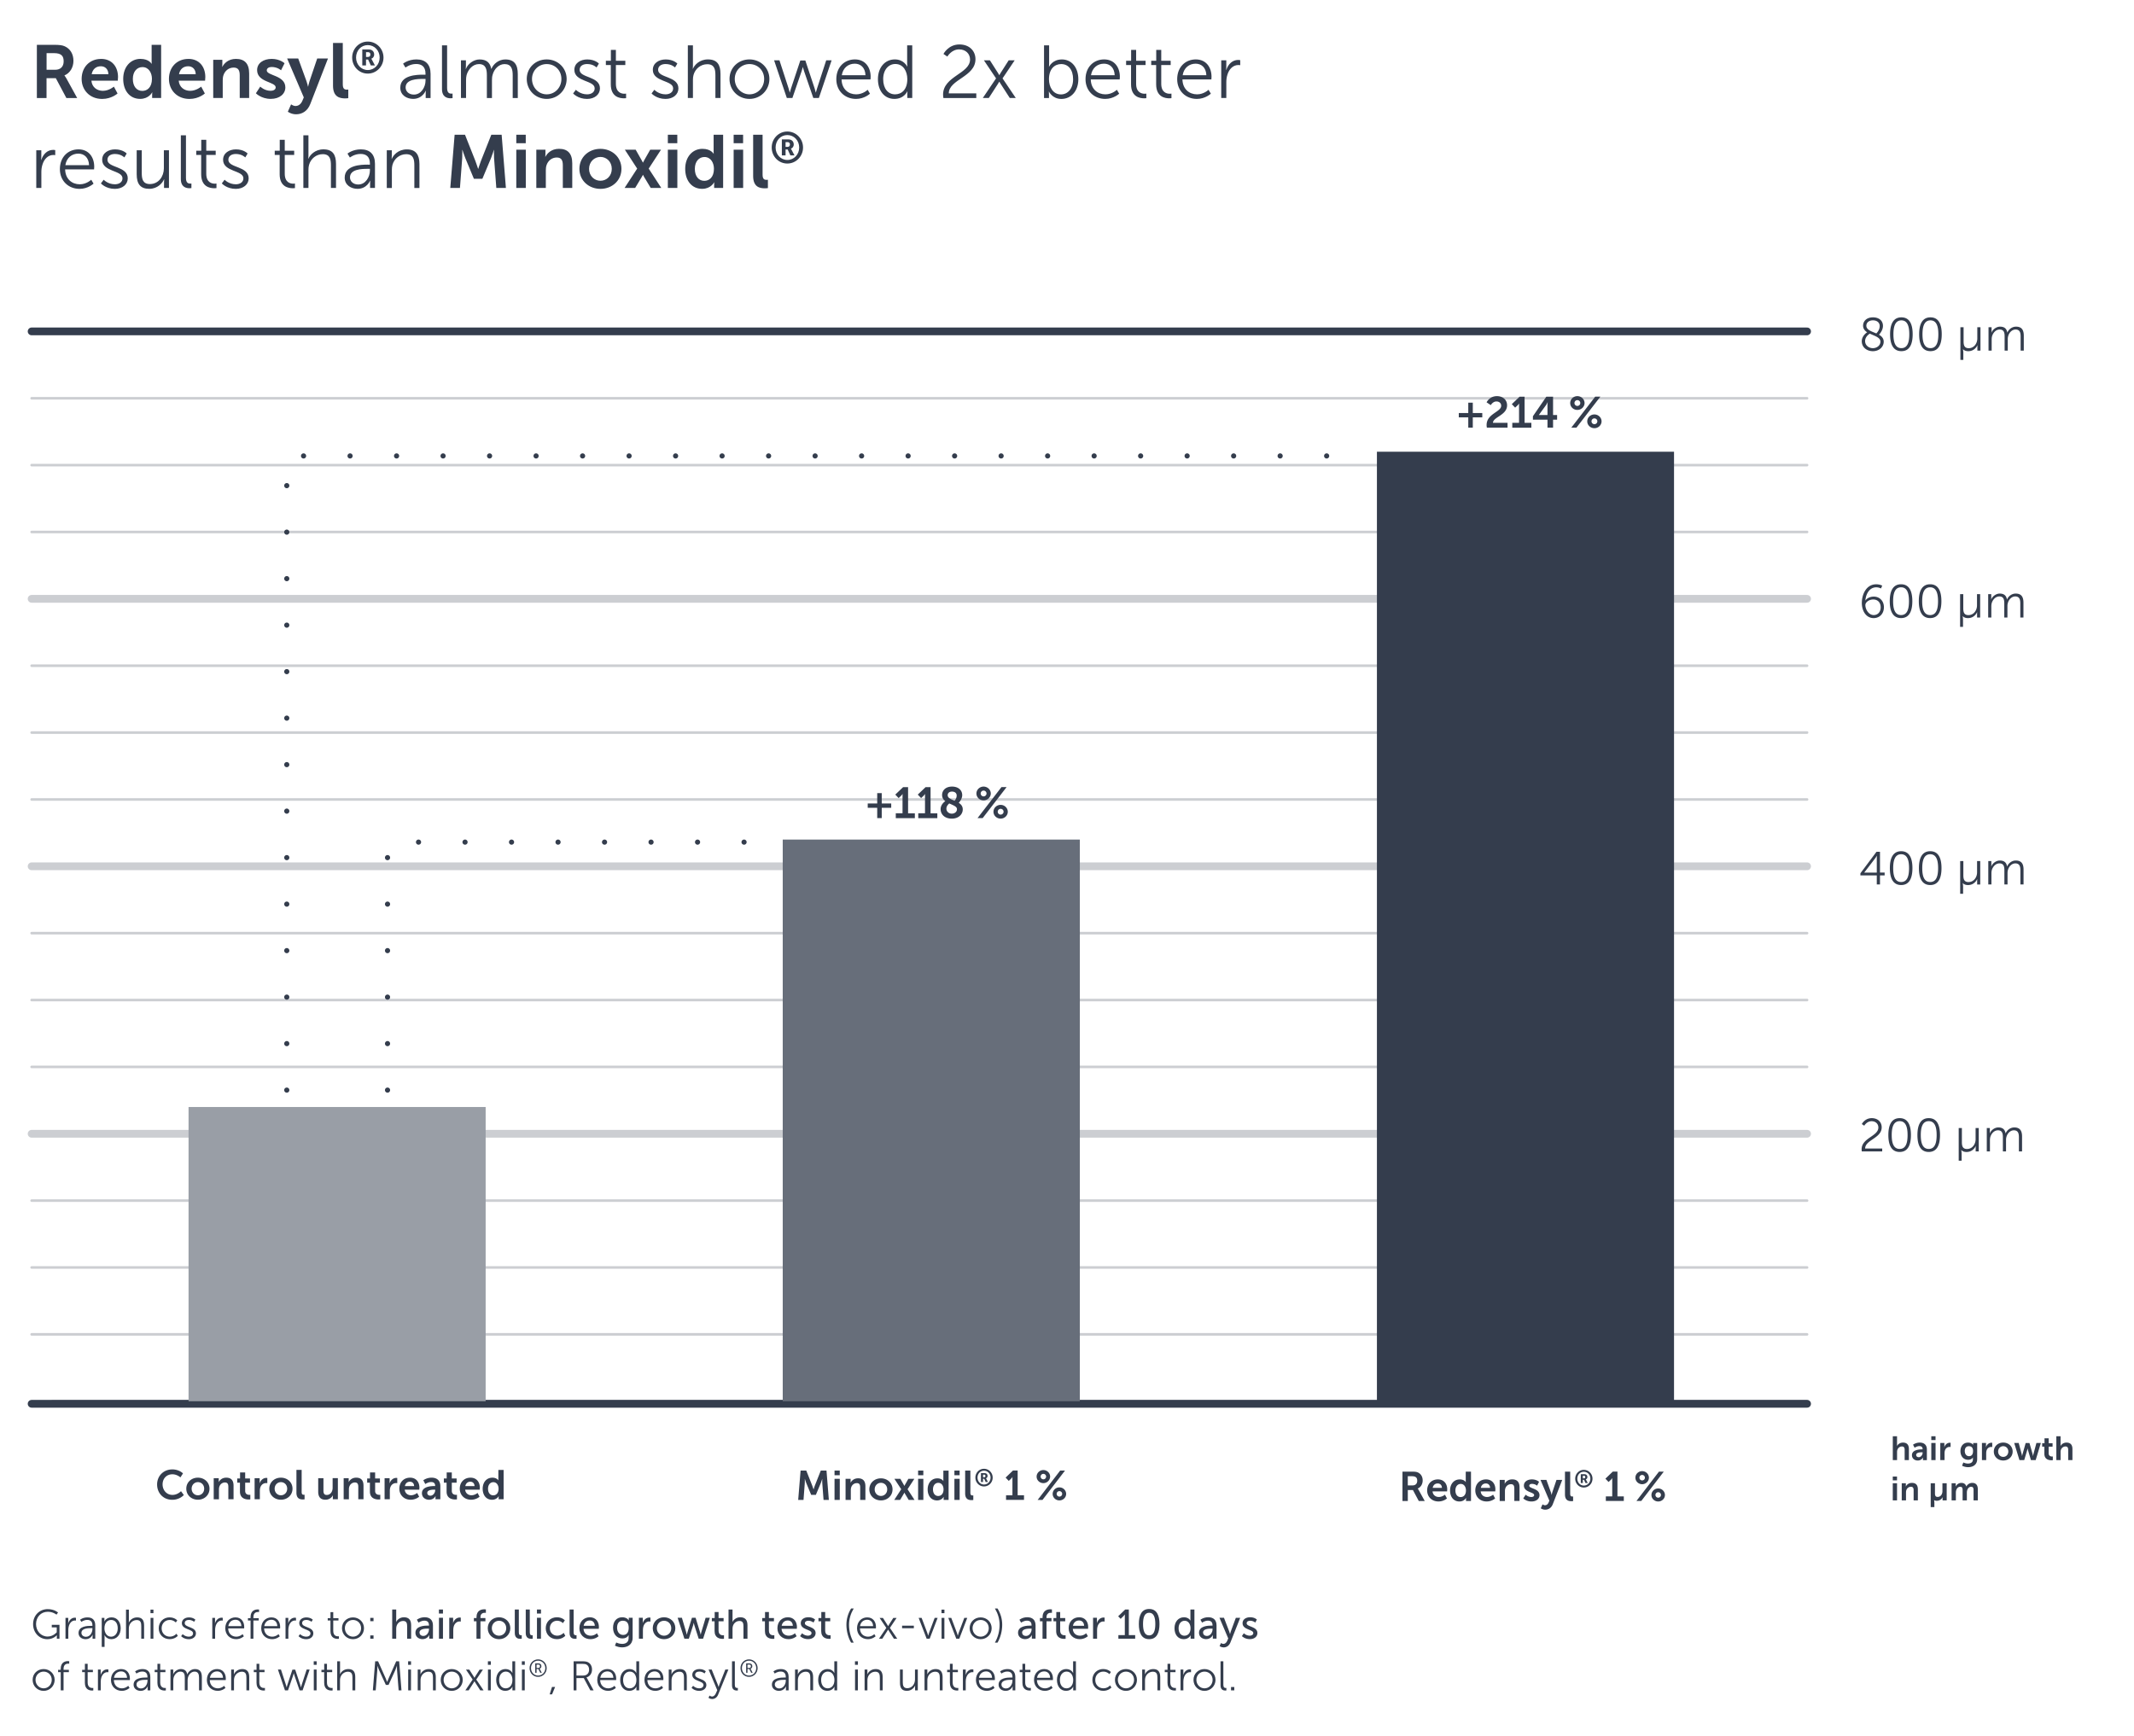 <svg xmlns="http://www.w3.org/2000/svg" id="Chart_Hairloss_Men" viewBox="0 0 826 672"><defs><style>.cls-2,.cls-3,.cls-4,.cls-5{stroke-linecap:round;stroke-miterlimit:10}.cls-2,.cls-4{stroke-width:3px}.cls-2,.cls-5{fill:#d6d8db;stroke:#ccced2}.cls-4,.cls-6{fill:#343d4d}.cls-3{fill:none;stroke-dasharray:0 6 0 6 0 6;stroke-width:2px}.cls-3,.cls-4{stroke:#343d4d}</style></defs><path d="M20.36 542.43H699.5" class="cls-5"/><path d="M12.24 543.43h687.22" class="cls-4"/><path d="M12.24 490.66h687.22" class="cls-5"/><path d="M12.24 438.9h687.22" class="cls-2"/><path d="M12.24 387.13h687.22" class="cls-5"/><path d="M12.24 335.36h687.22" class="cls-2"/><path d="M12.24 283.59h687.22" class="cls-5"/><path d="M12.24 231.82h687.22" class="cls-2"/><path d="M12.24 180.05h687.22" class="cls-5"/><path d="M12.24 128.29h687.22" class="cls-4"/><path d="M12.24 516.55h687.22M12.24 464.78h687.22M12.24 413.01h687.22M12.24 361.24h687.22M12.24 309.48h687.22M12.24 257.71h687.22M12.24 205.94h687.22M12.24 154.17h687.22" class="cls-5"/><path d="M72.98 428.54h115v113.89h-115z" style="fill:#999ea6"/><path d="M302.97 325.01h115v217.43h-115z" style="fill:#676e7a"/><path d="M532.96 174.88h115v367.55h-115zM18.46 622.92c2.61 0 4 1.31 4 1.31l-.59.83s-1.31-1.12-3.36-1.12c-2.72 0-4.56 2.1-4.56 4.77s1.9 4.82 4.47 4.82c2.19 0 3.54-1.65 3.54-1.65v-1.9h-1.92v-.99h2.98v5.38H22v-.85c0-.24.02-.48.02-.48h-.03s-1.3 1.52-3.67 1.52c-3.07 0-5.51-2.48-5.51-5.83s2.43-5.81 5.67-5.81ZM25.35 626.31h1.07v1.42c0 .35-.03.64-.03.64h.03c.38-1.22 1.28-2.14 2.55-2.14.22 0 .43.05.43.05v1.07s-.19-.03-.4-.03c-1.14 0-1.98.9-2.34 2.08-.16.51-.22 1.06-.22 1.57v3.39h-1.09v-8.05ZM35.32 629.38h.45v-.21c0-1.55-.85-2.08-2-2.08-1.33 0-2.27.77-2.27.77l-.51-.83s1.06-.91 2.87-.91c1.94 0 3.01 1.07 3.01 3.09v5.15h-1.04v-.88c0-.4.03-.67.03-.67h-.03s-.67 1.75-2.69 1.75c-1.34 0-2.74-.78-2.74-2.39 0-2.72 3.54-2.78 4.93-2.78Zm-2.02 4.24c1.54 0 2.47-1.6 2.47-2.99v-.35h-.46c-1.26 0-3.79.05-3.79 1.83 0 .75.59 1.52 1.79 1.52ZM39.37 626.31h1.04v.78c0 .35-.03.62-.03.62h.03s.66-1.6 2.79-1.6 3.51 1.73 3.51 4.23-1.52 4.21-3.6 4.21c-1.94 0-2.64-1.54-2.64-1.54h-.03s.03.29.03.7v3.84h-1.09V626.3Zm3.61 7.28c1.42 0 2.59-1.2 2.59-3.25s-1.04-3.23-2.54-3.23c-1.34 0-2.61.96-2.61 3.25 0 1.62.9 3.23 2.56 3.23ZM48.79 623.11h1.09v4.35c0 .37-.03.66-.03.66h.03c.3-.77 1.38-2 3.2-2 1.98 0 2.69 1.14 2.69 3.12v5.12h-1.09v-4.83c0-1.26-.19-2.38-1.75-2.38-1.38 0-2.56.94-2.93 2.29-.1.32-.13.69-.13 1.07v3.86h-1.09v-11.25ZM58.25 623.11h1.14v1.36h-1.14v-1.36Zm.03 3.2h1.09v8.05h-1.09v-8.05ZM65.66 626.12c1.97 0 2.95 1.15 2.95 1.15l-.56.82s-.9-.98-2.35-.98c-1.76 0-3.14 1.31-3.14 3.23s1.39 3.23 3.17 3.23c1.63 0 2.58-1.14 2.58-1.14l.5.85s-1.09 1.26-3.14 1.26c-2.38 0-4.23-1.71-4.23-4.21s1.86-4.23 4.23-4.23ZM70.71 632.6s.9.98 2.4.98c.86 0 1.62-.43 1.62-1.28 0-1.76-4.34-1.33-4.34-3.95 0-1.44 1.3-2.22 2.75-2.22 1.7 0 2.48.88 2.48.88l-.5.83s-.69-.74-2.02-.74c-.82 0-1.6.35-1.6 1.25 0 1.78 4.34 1.3 4.34 3.95 0 1.31-1.14 2.26-2.75 2.26-1.95 0-2.98-1.17-2.98-1.17l.59-.78ZM82.17 626.31h1.07v1.42c0 .35-.03.64-.03.64h.03c.38-1.22 1.28-2.14 2.55-2.14.22 0 .43.05.43.05v1.07s-.19-.03-.4-.03c-1.14 0-1.98.9-2.34 2.08-.16.51-.22 1.06-.22 1.57v3.39h-1.09v-8.05ZM91.17 626.12c2.23 0 3.36 1.71 3.36 3.71 0 .19-.03.56-.03.56h-6.18c.05 2.07 1.46 3.19 3.12 3.19 1.47 0 2.45-.98 2.45-.98l.5.83s-1.17 1.12-2.98 1.12c-2.4 0-4.21-1.73-4.21-4.21 0-2.64 1.79-4.23 3.97-4.23Zm2.26 3.37c-.06-1.68-1.09-2.46-2.29-2.46-1.34 0-2.51.85-2.77 2.46h5.06ZM96.98 627.32h-1.01v-.91h1.01v-.38c0-2.66 1.87-2.99 2.79-2.99.3 0 .5.03.5.03v.98s-.16-.03-.38-.03c-.62 0-1.81.22-1.81 2.02v.38h2.06v.91h-2.06v7.04h-1.09v-7.04ZM105.08 626.12c2.23 0 3.36 1.71 3.36 3.71 0 .19-.03.56-.03.56h-6.18c.05 2.07 1.46 3.19 3.12 3.19 1.47 0 2.45-.98 2.45-.98l.5.83s-1.17 1.12-2.98 1.12c-2.4 0-4.21-1.73-4.21-4.21 0-2.64 1.79-4.23 3.97-4.23Zm2.26 3.37c-.06-1.68-1.09-2.46-2.29-2.46-1.34 0-2.51.85-2.77 2.46h5.06ZM110.52 626.31h1.07v1.42c0 .35-.03.64-.03.64h.03c.38-1.22 1.28-2.14 2.55-2.14.22 0 .43.05.43.05v1.07s-.19-.03-.4-.03c-1.14 0-1.98.9-2.34 2.08-.16.51-.22 1.06-.22 1.57v3.39h-1.09v-8.05ZM116.15 632.6s.9.98 2.4.98c.86 0 1.62-.43 1.62-1.28 0-1.76-4.34-1.33-4.34-3.95 0-1.44 1.3-2.22 2.75-2.22 1.7 0 2.48.88 2.48.88l-.5.83s-.69-.74-2.02-.74c-.82 0-1.6.35-1.6 1.25 0 1.78 4.34 1.3 4.34 3.95 0 1.31-1.14 2.26-2.75 2.26-1.95 0-2.98-1.17-2.98-1.17l.59-.78ZM127.91 627.32h-1.06v-.91h1.07v-2.32h1.07v2.32h2.02v.91h-2.02v4c0 1.89 1.2 2.13 1.81 2.13.22 0 .37-.03.37-.03v.98s-.18.03-.46.03c-.93 0-2.8-.3-2.8-2.99v-4.11ZM136.63 626.12c2.35 0 4.26 1.79 4.26 4.18s-1.9 4.26-4.26 4.26-4.26-1.83-4.26-4.26 1.9-4.18 4.26-4.18Zm0 7.46c1.73 0 3.14-1.41 3.14-3.28s-1.41-3.19-3.14-3.19-3.14 1.36-3.14 3.19 1.41 3.28 3.14 3.28ZM143.32 626.31h1.26v1.28h-1.26v-1.28Zm0 6.77h1.26v1.28h-1.26v-1.28ZM151.81 623.06h1.55v4.15c0 .38-.03.67-.03.67h.03c.35-.78 1.38-1.81 2.99-1.81 1.9 0 2.79 1.04 2.79 3.1v5.19h-1.55v-4.83c0-1.14-.24-2.03-1.54-2.03-1.22 0-2.22.83-2.56 2-.1.32-.13.69-.13 1.07v3.79h-1.55v-11.3ZM165.69 629.3h.35v-.14c0-1.33-.75-1.78-1.78-1.78-1.25 0-2.26.78-2.26.78l-.64-1.14s1.17-.96 3.02-.96c2.05 0 3.2 1.12 3.2 3.17v5.12h-1.44v-.77c0-.37.03-.64.03-.64h-.03s-.66 1.6-2.59 1.6c-1.39 0-2.75-.85-2.75-2.46 0-2.67 3.52-2.79 4.88-2.79Zm-1.8 4c1.31 0 2.16-1.38 2.16-2.58v-.26h-.4c-1.17 0-3.28.08-3.28 1.54 0 .66.51 1.3 1.52 1.3ZM169.89 623.06h1.57v1.58h-1.57v-1.58Zm.02 3.2h1.55v8.1h-1.55v-8.1ZM173.89 626.26h1.5v1.41c0 .34-.03.61-.03.61h.03c.37-1.18 1.31-2.11 2.56-2.11.21 0 .4.03.4.03v1.54s-.21-.05-.45-.05c-.99 0-1.9.7-2.27 1.91-.14.46-.19.96-.19 1.46v3.31h-1.55v-8.1ZM184.44 627.62h-1.01v-1.25h1.01v-.38c0-2.67 2.02-3.01 3.04-3.01.35 0 .59.05.59.05v1.33s-.16-.03-.4-.03c-.59 0-1.7.19-1.7 1.7v.35h1.92v1.25h-1.92v6.74h-1.54v-6.74ZM193.16 626.07c2.42 0 4.37 1.78 4.37 4.23s-1.95 4.26-4.37 4.26-4.37-1.79-4.37-4.26 1.95-4.23 4.37-4.23Zm0 7.14c1.54 0 2.79-1.22 2.79-2.91s-1.25-2.88-2.79-2.88-2.79 1.2-2.79 2.88 1.26 2.91 2.79 2.91ZM199.27 623.06h1.55v8.82c0 .98.38 1.15.86 1.15.14 0 .27-.02.27-.02v1.38s-.24.03-.51.03c-.88 0-2.18-.24-2.18-2.27v-9.09ZM203.51 623.06h1.55v8.82c0 .98.38 1.15.86 1.15.14 0 .27-.02.27-.02v1.38s-.24.03-.51.03c-.88 0-2.18-.24-2.18-2.27v-9.09ZM207.83 623.06h1.57v1.58h-1.57v-1.58Zm.01 3.2h1.55v8.1h-1.55v-8.1ZM215.59 626.07c2.03 0 3.04 1.18 3.04 1.18l-.74 1.09s-.86-.93-2.24-.93c-1.63 0-2.82 1.22-2.82 2.88s1.18 2.91 2.86 2.91c1.5 0 2.5-1.09 2.5-1.09l.62 1.14s-1.12 1.3-3.23 1.3c-2.54 0-4.34-1.81-4.34-4.24s1.79-4.24 4.34-4.24ZM220.48 623.06h1.55v8.82c0 .98.38 1.15.86 1.15.14 0 .27-.02.27-.02v1.38s-.24.03-.51.03c-.88 0-2.18-.24-2.18-2.27v-9.09ZM228.31 626.07c2.29 0 3.51 1.7 3.51 3.79 0 .21-.05.67-.05.67h-5.91c.08 1.78 1.34 2.67 2.79 2.67s2.4-.94 2.4-.94l.64 1.14s-1.2 1.15-3.14 1.15c-2.54 0-4.29-1.84-4.29-4.24 0-2.58 1.74-4.24 4.05-4.24Zm1.92 3.3c-.05-1.39-.91-2.06-1.95-2.06-1.18 0-2.15.74-2.37 2.06h4.32ZM240.76 636.38c1.41 0 2.56-.62 2.56-2.27v-.59c0-.26.02-.51.02-.51h-.03c-.48.8-1.23 1.26-2.4 1.26-2.26 0-3.62-1.81-3.62-4.15s1.3-4.05 3.54-4.05c1.95 0 2.54 1.2 2.54 1.2h.03s-.02-.11-.02-.26v-.75h1.49v7.76c0 2.67-2.03 3.7-4.08 3.7-.98 0-1.98-.27-2.77-.67l.51-1.22s1.01.54 2.22.54Zm2.59-6.25c0-2.11-1.02-2.72-2.29-2.72-1.41 0-2.21 1.02-2.21 2.67s.9 2.83 2.35 2.83c1.12 0 2.15-.67 2.15-2.79ZM247.3 626.26h1.5v1.41c0 .34-.03.61-.03.61h.03c.37-1.18 1.31-2.11 2.56-2.11.21 0 .4.03.4.03v1.54s-.21-.05-.45-.05c-.99 0-1.9.7-2.27 1.91-.14.46-.19.96-.19 1.46v3.31h-1.55v-8.1ZM257.03 626.07c2.42 0 4.37 1.78 4.37 4.23s-1.95 4.26-4.37 4.26-4.37-1.79-4.37-4.26 1.95-4.23 4.37-4.23Zm0 7.14c1.54 0 2.79-1.22 2.79-2.91s-1.25-2.88-2.79-2.88-2.79 1.2-2.79 2.88 1.26 2.91 2.79 2.91ZM262.29 626.26h1.65l1.68 5.68c.13.42.19.86.21.86h.03s.08-.45.21-.86l1.76-5.67h1.42l1.74 5.67c.13.42.22.86.22.86h.03s.06-.45.19-.86l1.7-5.68h1.63l-2.61 8.1h-1.71l-1.68-5.2c-.13-.42-.22-.88-.22-.88h-.03s-.1.46-.22.88l-1.66 5.2h-1.73l-2.61-8.1ZM276.59 627.62h-1.06v-1.25h1.1v-2.34h1.5v2.34h1.95v1.25h-1.95v3.6c0 1.62 1.14 1.83 1.73 1.83.22 0 .37-.03.37-.03v1.38s-.22.03-.54.03c-1.04 0-3.1-.32-3.1-3.03v-3.78ZM281.99 623.06h1.55v4.15c0 .38-.03.67-.03.67h.03c.35-.78 1.38-1.81 2.99-1.81 1.9 0 2.79 1.04 2.79 3.1v5.19h-1.55v-4.83c0-1.14-.24-2.03-1.54-2.03-1.22 0-2.22.83-2.56 2-.1.32-.13.69-.13 1.07v3.79h-1.55v-11.3ZM296.08 627.62h-1.06v-1.25h1.1v-2.34h1.5v2.34h1.95v1.25h-1.95v3.6c0 1.62 1.14 1.83 1.73 1.83.22 0 .37-.03.37-.03v1.38s-.22.03-.54.03c-1.04 0-3.1-.32-3.1-3.03v-3.78ZM304.96 626.07c2.29 0 3.51 1.7 3.51 3.79 0 .21-.05.67-.05.67h-5.91c.08 1.78 1.34 2.67 2.79 2.67s2.4-.94 2.4-.94l.64 1.14s-1.2 1.15-3.14 1.15c-2.54 0-4.29-1.84-4.29-4.24 0-2.58 1.74-4.24 4.05-4.24Zm1.92 3.3c-.05-1.39-.91-2.06-1.95-2.06-1.18 0-2.15.74-2.37 2.06h4.32ZM310.45 632.26s.91.94 2.32.94c.67 0 1.34-.35 1.34-1.01 0-1.49-4.16-1.18-4.16-3.83 0-1.47 1.31-2.3 2.93-2.3 1.78 0 2.61.9 2.61.9l-.62 1.17s-.72-.72-2-.72c-.67 0-1.33.29-1.33.99 0 1.46 4.16 1.14 4.16 3.79 0 1.34-1.15 2.35-2.93 2.35-1.98 0-3.07-1.18-3.07-1.18l.75-1.1ZM317.86 627.62h-1.06v-1.25h1.1v-2.34h1.5v2.34h1.95v1.25h-1.95v3.6c0 1.62 1.14 1.83 1.73 1.83.22 0 .37-.03.37-.03v1.38s-.22.03-.54.03c-1.04 0-3.1-.32-3.1-3.03v-3.78ZM327.62 628.97c0-2.3.66-4.42 1.81-6.29h1.01c-1.15 1.95-1.81 4.05-1.81 6.29 0 2.4.61 4.75 1.81 6.92h-1.01c-1.12-1.92-1.81-4.39-1.81-6.92ZM335.7 626.12c2.23 0 3.36 1.71 3.36 3.71 0 .19-.03.56-.03.56h-6.18c.05 2.07 1.46 3.19 3.12 3.19 1.47 0 2.45-.98 2.45-.98l.5.83s-1.17 1.12-2.98 1.12c-2.4 0-4.21-1.73-4.21-4.21 0-2.64 1.79-4.23 3.97-4.23Zm2.25 3.37c-.06-1.68-1.09-2.46-2.29-2.46-1.34 0-2.51.85-2.77 2.46h5.06ZM343.73 630.89s-.13.24-.27.45l-1.95 3.03h-1.28l2.83-4.19-2.59-3.86h1.28l1.73 2.71c.13.21.27.46.27.46h.02s.14-.26.27-.46l1.73-2.71h1.28l-2.59 3.86 2.83 4.19h-1.28l-1.95-3.03c-.14-.21-.27-.45-.27-.45h-.05ZM349.17 629.32h4.55v.99h-4.55v-.99ZM355.58 626.31h1.15l2.24 5.91c.14.4.27.96.27.96h.03s.13-.54.29-.96l2.22-5.91h1.14l-3.07 8.05h-1.18l-3.09-8.05ZM364.42 623.11h1.14v1.36h-1.14v-1.36Zm.03 3.2h1.09v8.05h-1.09v-8.05ZM367.05 626.31h1.15l2.24 5.91c.14.4.27.96.27.96h.03s.13-.54.29-.96l2.22-5.91h1.14l-3.07 8.05h-1.18l-3.09-8.05ZM379.58 626.12c2.35 0 4.26 1.79 4.26 4.18s-1.9 4.26-4.26 4.26-4.26-1.83-4.26-4.26 1.9-4.18 4.26-4.18Zm0 7.46c1.73 0 3.14-1.41 3.14-3.28s-1.41-3.19-3.14-3.19-3.14 1.36-3.14 3.19 1.41 3.28 3.14 3.28ZM385.1 635.88c1.22-2.16 1.81-4.51 1.81-6.92 0-2.24-.66-4.34-1.81-6.29h1.01c1.15 1.87 1.81 3.99 1.81 6.29 0 2.53-.69 4.99-1.81 6.92h-1.01ZM398.93 629.3h.35v-.14c0-1.33-.75-1.78-1.78-1.78-1.25 0-2.26.78-2.26.78l-.64-1.14s1.17-.96 3.03-.96c2.05 0 3.2 1.12 3.2 3.17v5.12h-1.44v-.77c0-.37.03-.64.03-.64h-.03s-.66 1.6-2.59 1.6c-1.39 0-2.75-.85-2.75-2.46 0-2.67 3.52-2.79 4.88-2.79Zm-1.79 4c1.31 0 2.16-1.38 2.16-2.58v-.26h-.4c-1.17 0-3.28.08-3.28 1.54 0 .66.51 1.3 1.52 1.3ZM403.54 627.62h-1.01v-1.25h1.01v-.38c0-2.67 2.02-3.01 3.04-3.01.35 0 .59.05.59.05v1.33s-.16-.03-.4-.03c-.59 0-1.7.19-1.7 1.7v.35h1.92v1.25h-1.92v6.74h-1.54v-6.74ZM408.82 627.62h-1.06v-1.25h1.1v-2.34h1.5v2.34h1.95v1.25h-1.95v3.6c0 1.62 1.14 1.83 1.73 1.83.22 0 .37-.03.37-.03v1.38s-.22.03-.54.03c-1.04 0-3.11-.32-3.11-3.03v-3.78ZM417.7 626.07c2.29 0 3.5 1.7 3.5 3.79 0 .21-.05.67-.05.67h-5.91c.08 1.78 1.34 2.67 2.79 2.67s2.4-.94 2.4-.94l.64 1.14s-1.2 1.15-3.14 1.15c-2.54 0-4.29-1.84-4.29-4.24 0-2.58 1.75-4.24 4.05-4.24Zm1.92 3.3c-.05-1.39-.91-2.06-1.95-2.06-1.18 0-2.14.74-2.37 2.06h4.32ZM423.09 626.26h1.5v1.41c0 .34-.03.61-.03.61h.03c.37-1.18 1.31-2.11 2.56-2.11.21 0 .4.03.4.03v1.54s-.21-.05-.45-.05c-.99 0-1.91.7-2.27 1.91-.14.46-.19.96-.19 1.46v3.31h-1.55v-8.1ZM432.88 632.98h2.5v-7.3c0-.35.02-.7.02-.7h-.03s-.13.26-.54.66l-1.06 1.04-.96-.99 2.71-2.62h1.41v9.92h2.46v1.38h-6.5v-1.38ZM440.81 628.69c0-3.25.98-5.83 3.99-5.83s4 2.58 4 5.83-.98 5.86-4 5.86-3.99-2.59-3.99-5.86Zm6.37 0c0-2.45-.53-4.37-2.38-4.37s-2.37 1.92-2.37 4.37.53 4.4 2.37 4.4 2.38-1.94 2.38-4.4ZM458.27 626.07c1.87 0 2.5 1.28 2.5 1.28h.03s-.03-.24-.03-.54v-3.75h1.55v11.3h-1.47v-.77c0-.32.02-.54.02-.54h-.03s-.66 1.5-2.66 1.5c-2.19 0-3.57-1.73-3.57-4.24s1.52-4.24 3.67-4.24Zm.21 7.14c1.2 0 2.34-.85 2.34-2.91 0-1.44-.75-2.88-2.29-2.88-1.28 0-2.34 1.06-2.34 2.9s.95 2.9 2.29 2.9ZM468.98 629.3h.35v-.14c0-1.33-.75-1.78-1.78-1.78-1.25 0-2.26.78-2.26.78l-.64-1.14s1.17-.96 3.03-.96c2.05 0 3.2 1.12 3.2 3.17v5.12h-1.44v-.77c0-.37.03-.64.03-.64h-.03s-.66 1.6-2.59 1.6c-1.39 0-2.75-.85-2.75-2.46 0-2.67 3.52-2.79 4.88-2.79Zm-1.8 4c1.31 0 2.16-1.38 2.16-2.58v-.26h-.4c-1.17 0-3.28.08-3.28 1.54 0 .66.51 1.3 1.52 1.3ZM472.61 636.04s.45.34.94.34c.62 0 1.15-.45 1.46-1.18l.4-.93-3.39-8h1.74l2.03 5.3c.16.42.3.98.3.98h.03s.13-.54.27-.96l1.97-5.31h1.68l-3.79 9.56c-.5 1.25-1.49 1.9-2.62 1.9-.91 0-1.57-.5-1.57-.5l.54-1.18ZM481.45 632.26s.91.94 2.32.94c.67 0 1.34-.35 1.34-1.01 0-1.49-4.16-1.18-4.16-3.83 0-1.47 1.31-2.3 2.93-2.3 1.78 0 2.61.9 2.61.9l-.62 1.17s-.72-.72-2-.72c-.67 0-1.33.29-1.33.99 0 1.46 4.16 1.14 4.16 3.79 0 1.34-1.15 2.35-2.93 2.35-1.99 0-3.07-1.18-3.07-1.18l.75-1.1ZM16.89 646.12c2.35 0 4.26 1.79 4.26 4.18s-1.9 4.26-4.26 4.26-4.26-1.83-4.26-4.26 1.9-4.18 4.26-4.18Zm0 7.46c1.73 0 3.14-1.41 3.14-3.28s-1.41-3.19-3.14-3.19-3.14 1.36-3.14 3.19 1.41 3.28 3.14 3.28ZM23.5 647.32h-1.01v-.91h1.01v-.38c0-2.66 1.87-2.99 2.79-2.99.3 0 .5.03.5.03v.98s-.16-.03-.38-.03c-.62 0-1.81.22-1.81 2.02v.38h2.06v.91H24.6v7.04h-1.09v-7.04ZM32.85 647.32h-1.06v-.91h1.07v-2.32h1.07v2.32h2.02v.91h-2.02v4c0 1.89 1.2 2.13 1.81 2.13.22 0 .37-.03.37-.03v.98s-.18.03-.46.03c-.93 0-2.8-.3-2.8-2.99v-4.11ZM37.91 646.31h1.07v1.42c0 .35-.03.64-.03.64h.03c.38-1.22 1.28-2.14 2.55-2.14.22 0 .43.05.43.05v1.07s-.19-.03-.4-.03c-1.14 0-1.98.9-2.34 2.08-.16.51-.22 1.06-.22 1.57v3.39h-1.09v-8.05ZM46.92 646.12c2.23 0 3.36 1.71 3.36 3.71 0 .19-.03.56-.03.56h-6.18c.05 2.07 1.46 3.19 3.12 3.19 1.47 0 2.45-.98 2.45-.98l.5.83s-1.17 1.12-2.98 1.12c-2.4 0-4.21-1.73-4.21-4.21 0-2.64 1.79-4.23 3.97-4.23Zm2.26 3.37c-.06-1.68-1.09-2.46-2.29-2.46-1.34 0-2.51.85-2.77 2.46h5.06ZM56.63 649.38h.45v-.21c0-1.55-.85-2.08-2-2.08-1.33 0-2.27.77-2.27.77l-.51-.83s1.06-.91 2.87-.91c1.94 0 3.01 1.07 3.01 3.09v5.15h-1.04v-.88c0-.4.03-.67.03-.67h-.03s-.67 1.75-2.69 1.75c-1.34 0-2.74-.78-2.74-2.39 0-2.72 3.54-2.78 4.93-2.78Zm-2.01 4.24c1.54 0 2.47-1.6 2.47-2.99v-.35h-.46c-1.26 0-3.79.05-3.79 1.83 0 .75.59 1.52 1.79 1.52ZM60.93 647.32h-1.06v-.91h1.07v-2.32h1.07v2.32h2.02v.91h-2.02v4c0 1.89 1.2 2.13 1.81 2.13.22 0 .37-.03.37-.03v.98s-.18.03-.46.03c-.93 0-2.8-.3-2.8-2.99v-4.11ZM65.99 646.31h1.07v1.2c0 .35-.03.64-.03.64h.03c.38-1.09 1.67-2.03 2.91-2.03 1.49 0 2.26.69 2.5 2.02h.03c.43-1.09 1.6-2.02 2.96-2.02 1.95 0 2.67 1.14 2.67 3.12v5.12h-1.09v-4.85c0-1.31-.27-2.4-1.74-2.4-1.23 0-2.24 1.09-2.54 2.27-.11.35-.14.74-.14 1.17v3.81h-1.09v-4.85c0-1.22-.18-2.4-1.7-2.4-1.31 0-2.31 1.14-2.64 2.37-.08.34-.11.7-.11 1.07v3.81h-1.09v-8.05ZM84.05 646.12c2.23 0 3.36 1.71 3.36 3.71 0 .19-.03.56-.03.56H81.2c.05 2.07 1.46 3.19 3.12 3.19 1.47 0 2.45-.98 2.45-.98l.5.83s-1.17 1.12-2.98 1.12c-2.4 0-4.21-1.73-4.21-4.21 0-2.64 1.79-4.23 3.97-4.23Zm2.26 3.37c-.06-1.68-1.09-2.46-2.29-2.46-1.34 0-2.51.85-2.77 2.46h5.06ZM89.49 646.31h1.07v1.2c0 .35-.03.64-.03.64h.03c.29-.74 1.31-2.03 3.22-2.03s2.69 1.14 2.69 3.12v5.12h-1.09v-4.83c0-1.26-.19-2.38-1.75-2.38-1.38 0-2.56.94-2.93 2.27-.1.34-.13.7-.13 1.09v3.86h-1.09v-8.05ZM99.29 647.32h-1.06v-.91h1.07v-2.32h1.07v2.32h2.02v.91h-2.02v4c0 1.89 1.2 2.13 1.81 2.13.22 0 .37-.03.37-.03v.98s-.18.03-.46.03c-.93 0-2.8-.3-2.8-2.99v-4.11ZM107.6 646.31h1.15l1.95 6c.13.38.24.86.24.86h.03s.11-.48.24-.86l1.98-5.97h1.07l1.98 5.97c.13.38.24.86.24.86h.03s.11-.46.24-.86l1.95-6h1.15l-2.72 8.05h-1.18l-1.97-5.73c-.14-.4-.26-.86-.26-.86h-.03s-.11.46-.24.86l-1.97 5.73h-1.18l-2.72-8.05ZM121.43 643.11h1.14v1.36h-1.14v-1.36Zm.03 3.2h1.09v8.05h-1.09v-8.05ZM125.48 647.32h-1.06v-.91h1.07v-2.32h1.07v2.32h2.02v.91h-2.02v4c0 1.89 1.2 2.13 1.81 2.13.22 0 .37-.03.37-.03v.98s-.18.03-.46.03c-.93 0-2.8-.3-2.8-2.99v-4.11ZM130.53 643.11h1.09v4.35c0 .37-.03.66-.03.66h.03c.3-.77 1.38-2 3.2-2 1.98 0 2.69 1.14 2.69 3.12v5.12h-1.09v-4.83c0-1.26-.19-2.38-1.75-2.38-1.38 0-2.56.94-2.93 2.29-.1.32-.13.69-.13 1.07v3.86h-1.09v-11.25ZM145.19 643.11h1.15l2.95 6.61c.26.58.54 1.38.54 1.38h.03s.3-.8.56-1.38l2.94-6.61h1.14l.9 11.25h-1.1l-.62-7.88c-.05-.61-.03-1.57-.03-1.57h-.03s-.34.99-.59 1.57l-2.64 5.78h-1.04l-2.64-5.78c-.26-.56-.61-1.6-.61-1.6h-.03s.02.99-.03 1.6l-.62 7.88h-1.1l.9-11.25ZM157.96 643.11h1.14v1.36h-1.14v-1.36Zm.03 3.2h1.09v8.05h-1.09v-8.05ZM161.7 646.31h1.07v1.2c0 .35-.03.64-.03.64h.03c.29-.74 1.31-2.03 3.22-2.03s2.69 1.14 2.69 3.12v5.12h-1.09v-4.83c0-1.26-.19-2.38-1.75-2.38-1.38 0-2.56.94-2.93 2.27-.1.34-.13.7-.13 1.09v3.86h-1.09v-8.05ZM174.85 646.12c2.35 0 4.26 1.79 4.26 4.18s-1.9 4.26-4.26 4.26-4.26-1.83-4.26-4.26 1.9-4.18 4.26-4.18Zm0 7.46c1.73 0 3.14-1.41 3.14-3.28s-1.41-3.19-3.14-3.19-3.14 1.36-3.14 3.19 1.41 3.28 3.14 3.28ZM183.62 650.89s-.13.24-.27.45l-1.95 3.03h-1.28l2.83-4.19-2.59-3.86h1.28l1.73 2.71c.13.21.27.46.27.46h.02s.14-.26.27-.46l1.73-2.71h1.28l-2.59 3.86 2.83 4.19h-1.28l-1.95-3.03c-.14-.21-.27-.45-.27-.45h-.05ZM188.85 643.11h1.14v1.36h-1.14v-1.36Zm.03 3.2h1.09v8.05h-1.09v-8.05ZM195.69 646.12c1.95 0 2.62 1.52 2.62 1.52h.03s-.03-.27-.03-.61v-3.92h1.09v11.25h-1.06v-.85c0-.35.03-.58.03-.58h-.03s-.66 1.62-2.77 1.62-3.51-1.73-3.51-4.23 1.5-4.21 3.62-4.21Zm.04 7.46c1.34 0 2.61-.96 2.61-3.25 0-1.63-.83-3.23-2.56-3.23-1.42 0-2.59 1.2-2.59 3.23s1.04 3.25 2.54 3.25ZM201.99 643.11h1.14v1.36h-1.14v-1.36Zm.03 3.2h1.09v8.05h-1.09v-8.05ZM208.27 642.37c1.85 0 3.34 1.5 3.34 3.38s-1.48 3.39-3.34 3.39-3.29-1.49-3.29-3.39 1.47-3.38 3.29-3.38Zm0 6.27c1.58 0 2.8-1.26 2.8-2.89s-1.21-2.88-2.8-2.88-2.74 1.27-2.74 2.88 1.19 2.89 2.74 2.89Zm-1.1-4.71h1.3c.64 0 1.09.43 1.09 1.08 0 .54-.35.88-.68.96v.02s.04.05.12.21l.7 1.37h-.58l-.73-1.47h-.7v1.47h-.52v-3.64Zm1.2 1.76c.39 0 .64-.25.64-.67s-.25-.64-.64-.64h-.68v1.31h.68ZM213.66 653.05h1.2l-1.18 2.87h-.93l.91-2.87ZM222.01 643.11h3.33c1.15 0 1.66.11 2.11.3 1.06.46 1.7 1.54 1.7 2.9 0 1.52-.86 2.69-2.13 3.04v.03s.11.14.29.45l2.45 4.53h-1.26l-2.54-4.74h-2.83v4.74h-1.1v-11.25Zm3.78 5.52c1.36 0 2.23-.88 2.23-2.29 0-.93-.37-1.62-1.02-1.97-.34-.18-.74-.27-1.6-.27h-2.27v4.53h2.67ZM235.15 646.12c2.23 0 3.36 1.71 3.36 3.71 0 .19-.03.56-.03.56h-6.18c.05 2.07 1.46 3.19 3.12 3.19 1.47 0 2.45-.98 2.45-.98l.5.83s-1.17 1.12-2.98 1.12c-2.4 0-4.21-1.73-4.21-4.21 0-2.64 1.79-4.23 3.97-4.23Zm2.26 3.37c-.06-1.68-1.09-2.46-2.29-2.46-1.34 0-2.51.85-2.77 2.46h5.06ZM243.68 646.12c1.95 0 2.62 1.52 2.62 1.52h.03s-.03-.27-.03-.61v-3.92h1.09v11.25h-1.06v-.85c0-.35.03-.58.03-.58h-.03s-.66 1.62-2.77 1.62-3.51-1.73-3.51-4.23 1.5-4.21 3.62-4.21Zm.04 7.46c1.34 0 2.61-.96 2.61-3.25 0-1.63-.83-3.23-2.56-3.23-1.42 0-2.59 1.2-2.59 3.23s1.04 3.25 2.54 3.25ZM253.42 646.12c2.23 0 3.36 1.71 3.36 3.71 0 .19-.03.56-.03.56h-6.18c.05 2.07 1.46 3.19 3.12 3.19 1.47 0 2.45-.98 2.45-.98l.5.83s-1.17 1.12-2.98 1.12c-2.4 0-4.21-1.73-4.21-4.21 0-2.64 1.79-4.23 3.97-4.23Zm2.26 3.37c-.06-1.68-1.09-2.46-2.29-2.46-1.34 0-2.51.85-2.77 2.46h5.06ZM258.86 646.31h1.07v1.2c0 .35-.03.64-.03.64h.03c.29-.74 1.31-2.03 3.22-2.03s2.69 1.14 2.69 3.12v5.12h-1.09v-4.83c0-1.26-.19-2.38-1.75-2.38-1.38 0-2.56.94-2.93 2.27-.1.34-.13.7-.13 1.09v3.86h-1.09v-8.05ZM268.28 652.6s.9.98 2.4.98c.86 0 1.62-.43 1.62-1.28 0-1.76-4.34-1.33-4.34-3.95 0-1.44 1.3-2.22 2.75-2.22 1.7 0 2.48.88 2.48.88l-.5.83s-.69-.74-2.02-.74c-.82 0-1.6.35-1.6 1.25 0 1.78 4.34 1.3 4.34 3.95 0 1.31-1.14 2.26-2.75 2.26-1.95 0-2.98-1.17-2.98-1.17l.59-.78ZM274.65 656.38s.45.37.96.37c.7 0 1.2-.58 1.52-1.31l.5-1.14-3.36-7.99h1.2l2.37 5.87c.16.4.29.85.29.85h.03s.11-.45.27-.85l2.32-5.87h1.18l-3.97 9.73c-.42 1.02-1.25 1.68-2.32 1.68-.83 0-1.41-.48-1.41-.48l.42-.86ZM283.34 643.11h1.09v9.11c0 1.06.48 1.22.9 1.22.14 0 .27-.02.27-.02v.98s-.19.03-.4.03c-.67 0-1.86-.21-1.86-1.97v-9.35ZM289.91 642.37c1.85 0 3.34 1.5 3.34 3.38s-1.48 3.39-3.34 3.39-3.29-1.49-3.29-3.39 1.47-3.38 3.29-3.38Zm0 6.27c1.58 0 2.8-1.26 2.8-2.89s-1.21-2.88-2.8-2.88-2.74 1.27-2.74 2.88 1.19 2.89 2.74 2.89Zm-1.1-4.71h1.3c.64 0 1.09.43 1.09 1.08 0 .54-.35.88-.68.96v.02s.04.05.12.21l.7 1.37h-.58l-.73-1.47h-.7v1.47h-.52v-3.64Zm1.2 1.76c.39 0 .64-.25.64-.67s-.25-.64-.64-.64h-.68v1.31h.68ZM303.7 649.38h.45v-.21c0-1.55-.85-2.08-2-2.08-1.33 0-2.27.77-2.27.77l-.51-.83s1.06-.91 2.87-.91c1.94 0 3.01 1.07 3.01 3.09v5.15h-1.04v-.88c0-.4.03-.67.03-.67h-.03s-.67 1.75-2.69 1.75c-1.34 0-2.74-.78-2.74-2.39 0-2.72 3.54-2.78 4.93-2.78Zm-2.02 4.24c1.54 0 2.47-1.6 2.47-2.99v-.35h-.46c-1.26 0-3.79.05-3.79 1.83 0 .75.59 1.52 1.79 1.52ZM307.75 646.31h1.07v1.2c0 .35-.03.64-.03.64h.03c.29-.74 1.31-2.03 3.22-2.03s2.69 1.14 2.69 3.12v5.12h-1.09v-4.83c0-1.26-.19-2.38-1.75-2.38-1.38 0-2.56.94-2.93 2.27-.1.34-.13.7-.13 1.09v3.86h-1.09v-8.05ZM320.32 646.12c1.95 0 2.62 1.52 2.62 1.52h.03s-.03-.27-.03-.61v-3.92h1.09v11.25h-1.06v-.85c0-.35.03-.58.03-.58h-.03s-.66 1.62-2.77 1.62-3.51-1.73-3.51-4.23 1.5-4.21 3.62-4.21Zm.05 7.46c1.34 0 2.61-.96 2.61-3.25 0-1.63-.83-3.23-2.56-3.23-1.42 0-2.59 1.2-2.59 3.23s1.04 3.25 2.54 3.25ZM330.93 643.11h1.14v1.36h-1.14v-1.36Zm.03 3.2h1.09v8.05h-1.09v-8.05ZM334.67 646.31h1.07v1.2c0 .35-.03.64-.03.64h.03c.29-.74 1.31-2.03 3.22-2.03s2.69 1.14 2.69 3.12v5.12h-1.09v-4.83c0-1.26-.19-2.38-1.75-2.38-1.38 0-2.56.94-2.93 2.27-.1.34-.13.7-.13 1.09v3.86h-1.09v-8.05ZM348.35 646.31h1.09v4.83c0 1.26.19 2.39 1.74 2.39 1.84 0 2.98-1.62 2.98-3.36v-3.86h1.09v8.05h-1.06v-1.2c0-.35.03-.64.03-.64h-.03c-.32.78-1.38 2.03-3.15 2.03-1.89 0-2.69-1.02-2.69-3.12v-5.12ZM357.87 646.31h1.07v1.2c0 .35-.03.64-.03.64h.03c.29-.74 1.31-2.03 3.22-2.03s2.69 1.14 2.69 3.12v5.12h-1.09v-4.83c0-1.26-.19-2.38-1.75-2.38-1.38 0-2.56.94-2.93 2.27-.1.34-.13.7-.13 1.09v3.86h-1.09v-8.05ZM367.67 647.32h-1.06v-.91h1.07v-2.32h1.07v2.32h2.02v.91h-2.02v4c0 1.89 1.2 2.13 1.81 2.13.22 0 .37-.03.37-.03v.98s-.18.03-.46.03c-.93 0-2.8-.3-2.8-2.99v-4.11ZM372.72 646.31h1.07v1.42c0 .35-.03.64-.03.64h.03c.38-1.22 1.28-2.14 2.54-2.14.22 0 .43.05.43.05v1.07s-.19-.03-.4-.03c-1.14 0-1.98.9-2.34 2.08-.16.51-.22 1.06-.22 1.57v3.39h-1.09v-8.05ZM381.73 646.12c2.23 0 3.36 1.71 3.36 3.71 0 .19-.03.56-.03.56h-6.18c.05 2.07 1.46 3.19 3.12 3.19 1.47 0 2.45-.98 2.45-.98l.5.83s-1.17 1.12-2.98 1.12c-2.4 0-4.21-1.73-4.21-4.21 0-2.64 1.79-4.23 3.97-4.23Zm2.26 3.37c-.06-1.68-1.09-2.46-2.29-2.46-1.34 0-2.51.85-2.77 2.46h5.06ZM391.44 649.38h.45v-.21c0-1.55-.85-2.08-2-2.08-1.33 0-2.27.77-2.27.77l-.51-.83s1.06-.91 2.87-.91c1.94 0 3.01 1.07 3.01 3.09v5.15h-1.04v-.88c0-.4.03-.67.03-.67h-.03s-.67 1.75-2.69 1.75c-1.34 0-2.74-.78-2.74-2.39 0-2.72 3.54-2.78 4.93-2.78Zm-2.02 4.24c1.54 0 2.46-1.6 2.46-2.99v-.35h-.46c-1.26 0-3.79.05-3.79 1.83 0 .75.59 1.52 1.79 1.52ZM395.74 647.32h-1.06v-.91h1.07v-2.32h1.07v2.32h2.02v.91h-2.02v4c0 1.89 1.2 2.13 1.81 2.13.22 0 .37-.03.37-.03v.98s-.18.03-.46.03c-.93 0-2.8-.3-2.8-2.99v-4.11ZM404.21 646.12c2.23 0 3.36 1.71 3.36 3.71 0 .19-.03.56-.03.56h-6.18c.05 2.07 1.46 3.19 3.12 3.19 1.47 0 2.45-.98 2.45-.98l.5.83s-1.17 1.12-2.98 1.12c-2.4 0-4.21-1.73-4.21-4.21 0-2.64 1.79-4.23 3.97-4.23Zm2.26 3.37c-.06-1.68-1.09-2.46-2.29-2.46-1.34 0-2.51.85-2.77 2.46h5.06ZM412.74 646.12c1.95 0 2.62 1.52 2.62 1.52h.03s-.03-.27-.03-.61v-3.92h1.09v11.25h-1.06v-.85c0-.35.03-.58.03-.58h-.03s-.66 1.62-2.77 1.62-3.51-1.73-3.51-4.23 1.5-4.21 3.62-4.21Zm.05 7.46c1.34 0 2.61-.96 2.61-3.25 0-1.63-.83-3.23-2.56-3.23-1.42 0-2.59 1.2-2.59 3.23s1.04 3.25 2.55 3.25ZM427.04 646.12c1.97 0 2.95 1.15 2.95 1.15l-.56.82s-.9-.98-2.35-.98c-1.76 0-3.14 1.31-3.14 3.23s1.39 3.23 3.17 3.23c1.63 0 2.58-1.14 2.58-1.14l.5.85s-1.09 1.26-3.14 1.26c-2.38 0-4.23-1.71-4.23-4.21s1.86-4.23 4.23-4.23ZM435.82 646.12c2.35 0 4.26 1.79 4.26 4.18s-1.9 4.26-4.26 4.26-4.26-1.83-4.26-4.26 1.9-4.18 4.26-4.18Zm0 7.46c1.73 0 3.14-1.41 3.14-3.28s-1.41-3.19-3.14-3.19-3.14 1.36-3.14 3.19 1.41 3.28 3.14 3.28ZM442.11 646.31h1.07v1.2c0 .35-.03.64-.03.64h.03c.29-.74 1.31-2.03 3.22-2.03s2.69 1.14 2.69 3.12v5.12H448v-4.83c0-1.26-.19-2.38-1.75-2.38-1.38 0-2.56.94-2.93 2.27-.1.34-.13.7-.13 1.09v3.86h-1.09v-8.05ZM451.9 647.32h-1.06v-.91h1.07v-2.32h1.07v2.32H455v.91h-2.02v4c0 1.89 1.2 2.13 1.81 2.13.22 0 .37-.03.37-.03v.98s-.18.03-.46.03c-.93 0-2.8-.3-2.8-2.99v-4.11ZM456.96 646.31h1.07v1.42c0 .35-.03.64-.03.64h.03c.38-1.22 1.28-2.14 2.54-2.14.22 0 .43.05.43.05v1.07s-.19-.03-.4-.03c-1.14 0-1.98.9-2.34 2.08-.16.51-.22 1.06-.22 1.57v3.39h-1.09v-8.05ZM466.22 646.12c2.35 0 4.26 1.79 4.26 4.18s-1.9 4.26-4.26 4.26-4.26-1.83-4.26-4.26 1.9-4.18 4.26-4.18Zm0 7.46c1.73 0 3.14-1.41 3.14-3.28s-1.41-3.19-3.14-3.19-3.14 1.36-3.14 3.19 1.41 3.28 3.14 3.28ZM472.43 643.11h1.09v9.11c0 1.06.48 1.22.9 1.22.14 0 .27-.02.27-.02v.98s-.19.03-.4.03c-.67 0-1.86-.21-1.86-1.97v-9.35ZM476.49 653.08h1.26v1.28h-1.26v-1.28ZM14.28 17.35h6.64c2.23 0 3.25.17 4.15.58 2.06.93 3.36 2.9 3.36 5.63 0 2.47-1.31 4.76-3.48 5.63v.06s.29.29.7 1.02l4.23 7.69H25.7l-4.09-7.69h-3.6v7.69h-3.74V17.37Zm7.11 9.66c2 0 3.25-1.19 3.25-3.25s-.84-3.19-3.77-3.19h-2.84v6.44h3.36ZM39.12 22.8c4.26 0 6.56 3.1 6.56 7.02 0 .44-.09 1.42-.09 1.42H35.38c.23 2.58 2.23 3.92 4.44 3.92 2.38 0 4.26-1.62 4.26-1.62l1.42 2.64s-2.26 2.12-5.95 2.12c-4.9 0-7.95-3.54-7.95-7.74 0-4.55 3.1-7.75 7.51-7.75Zm2.84 5.92c-.06-2-1.31-3.07-2.93-3.07-1.89 0-3.19 1.16-3.54 3.07h6.47ZM54.4 22.8c3.25 0 4.26 1.89 4.26 1.89h.06s-.03-.38-.03-.84v-6.5h3.68v20.59h-3.48v-1.22c0-.55.06-.96.06-.96h-.06s-1.25 2.52-4.64 2.52c-4 0-6.56-3.16-6.56-7.74s2.78-7.75 6.7-7.75Zm.7 12.39c1.91 0 3.71-1.39 3.71-4.67 0-2.29-1.22-4.55-3.68-4.55-2.03 0-3.71 1.65-3.71 4.58s1.51 4.64 3.68 4.64ZM72.91 22.8c4.26 0 6.56 3.1 6.56 7.02 0 .44-.09 1.42-.09 1.42H69.17c.23 2.58 2.23 3.92 4.44 3.92 2.38 0 4.26-1.62 4.26-1.62l1.42 2.64s-2.26 2.12-5.95 2.12c-4.9 0-7.95-3.54-7.95-7.74 0-4.55 3.1-7.75 7.51-7.75Zm2.85 5.92c-.06-2-1.31-3.07-2.93-3.07-1.89 0-3.19 1.16-3.54 3.07h6.47ZM82.52 23.15h3.54v1.71c0 .55-.06 1.01-.06 1.01h.06c.64-1.25 2.26-3.07 5.25-3.07 3.28 0 5.13 1.71 5.13 5.63v9.51h-3.65v-8.76c0-1.8-.46-3.02-2.35-3.02s-3.42 1.25-3.97 3.02c-.2.61-.26 1.28-.26 1.97v6.79h-3.68V23.15ZM100.74 33.53s1.62 1.62 4.03 1.62c1.04 0 1.94-.46 1.94-1.33 0-2.2-7.19-1.91-7.19-6.67 0-2.75 2.47-4.35 5.66-4.35s4.96 1.68 4.96 1.68l-1.36 2.73s-1.36-1.28-3.63-1.28c-.96 0-1.89.41-1.89 1.33 0 2.09 7.19 1.83 7.19 6.58 0 2.47-2.15 4.44-5.66 4.44-3.68 0-5.74-2.17-5.74-2.17l1.68-2.58ZM112.67 40.4s.84.63 1.71.63c1.05 0 2.07-.63 2.64-1.98l.57-1.35-6.45-15.06h4.29l3.21 8.82c.3.81.57 2.07.57 2.07h.06s.24-1.2.51-2.01l3-8.88h4.17l-6.84 17.61c-1.08 2.79-3.21 3.99-5.52 3.99-1.83 0-3.18-.99-3.18-.99l1.26-2.85ZM128.9 16.64h3.78V32.6c0 1.68.57 2.1 1.56 2.1.3 0 .57-.03.57-.03V38s-.57.09-1.2.09c-2.1 0-4.71-.54-4.71-4.92V16.64ZM142.35 16.09c3.38 0 6.09 2.76 6.09 6.19s-2.71 6.21-6.09 6.21-6.04-2.77-6.04-6.21 2.71-6.19 6.04-6.19Zm0 11.02c2.6 0 4.6-2.13 4.6-4.83s-2-4.82-4.6-4.82-4.53 2.13-4.53 4.82 1.98 4.83 4.53 4.83Zm-2.12-7.96h2.57c1.22 0 2.03.78 2.03 1.96 0 .96-.66 1.49-1.1 1.61v.03s.07.07.22.35l1.17 2.23h-1.59l-1.05-2.28h-.81v2.28h-1.44v-6.19Zm2.24 2.89c.56 0 .9-.36.9-.93s-.34-.91-.88-.91h-.81v1.84h.79ZM163.89 28.92h.81v-.38c0-2.81-1.54-3.77-3.63-3.77-2.41 0-4.12 1.39-4.12 1.39l-.93-1.51s1.91-1.65 5.19-1.65c3.51 0 5.45 1.94 5.45 5.6v9.34h-1.89v-1.6c0-.72.06-1.22.06-1.22h-.06s-1.22 3.16-4.87 3.16c-2.44 0-4.96-1.42-4.96-4.32 0-4.93 6.41-5.05 8.93-5.05Zm-3.65 7.69c2.78 0 4.47-2.9 4.47-5.42v-.64h-.84c-2.29 0-6.87.09-6.87 3.31 0 1.36 1.07 2.76 3.25 2.76ZM171.09 17.55h1.97v16.5c0 1.91.87 2.2 1.62 2.2.26 0 .49-.03.49-.03v1.77s-.35.06-.73.06c-1.22 0-3.36-.38-3.36-3.57V17.54ZM178.4 23.35h1.94v2.18c0 .64-.06 1.16-.06 1.16h.06c.7-1.97 3.02-3.68 5.28-3.68 2.7 0 4.09 1.25 4.53 3.65h.06c.78-1.97 2.9-3.65 5.37-3.65 3.54 0 4.84 2.06 4.84 5.66v9.28h-1.97v-8.79c0-2.38-.49-4.35-3.16-4.35-2.23 0-4.06 1.97-4.61 4.12-.2.64-.26 1.33-.26 2.12v6.9h-1.97v-8.79c0-2.2-.32-4.35-3.07-4.35-2.38 0-4.18 2.06-4.79 4.29-.15.61-.2 1.28-.2 1.94v6.9h-1.97V23.35ZM211.61 23c4.26 0 7.72 3.25 7.72 7.57s-3.45 7.72-7.72 7.72-7.72-3.31-7.72-7.72 3.45-7.57 7.72-7.57Zm0 13.52c3.13 0 5.69-2.55 5.69-5.95s-2.55-5.77-5.69-5.77-5.69 2.47-5.69 5.77 2.55 5.95 5.69 5.95ZM222.9 34.75s1.62 1.77 4.35 1.77c1.57 0 2.93-.78 2.93-2.32 0-3.19-7.86-2.41-7.86-7.16 0-2.61 2.35-4.03 4.99-4.03 3.08 0 4.5 1.6 4.5 1.6l-.9 1.51s-1.25-1.33-3.65-1.33c-1.48 0-2.9.64-2.9 2.26 0 3.22 7.86 2.35 7.86 7.16 0 2.38-2.06 4.09-4.99 4.09-3.54 0-5.4-2.12-5.4-2.12l1.07-1.42ZM236.42 25.18h-1.91v-1.65h1.94v-4.21h1.94v4.21h3.65v1.65h-3.65v7.25c0 3.42 2.18 3.86 3.28 3.86.41 0 .67-.06.67-.06V38s-.32.06-.84.06c-1.68 0-5.08-.55-5.08-5.42v-7.45ZM253.27 34.75s1.62 1.77 4.35 1.77c1.57 0 2.93-.78 2.93-2.32 0-3.19-7.86-2.41-7.86-7.16 0-2.61 2.35-4.03 4.99-4.03 3.08 0 4.5 1.6 4.5 1.6l-.9 1.51s-1.25-1.33-3.65-1.33c-1.48 0-2.9.64-2.9 2.26 0 3.22 7.86 2.35 7.86 7.16 0 2.38-2.06 4.09-4.99 4.09-3.54 0-5.4-2.12-5.4-2.12l1.07-1.42ZM266.24 17.55h1.97v7.89c0 .67-.06 1.19-.06 1.19h.06c.55-1.39 2.49-3.63 5.8-3.63 3.6 0 4.87 2.06 4.87 5.66v9.28h-1.97v-8.76c0-2.29-.35-4.32-3.16-4.32-2.49 0-4.64 1.71-5.31 4.15-.17.58-.23 1.25-.23 1.94v6.99h-1.97V17.55ZM290.09 23c4.26 0 7.72 3.25 7.72 7.57s-3.45 7.72-7.72 7.72-7.72-3.31-7.72-7.72 3.45-7.57 7.72-7.57Zm0 13.52c3.13 0 5.69-2.55 5.69-5.95s-2.55-5.77-5.69-5.77-5.69 2.47-5.69 5.77 2.55 5.95 5.69 5.95ZM299.61 23.35h2.09l3.54 10.88c.23.7.44 1.57.44 1.57h.06s.2-.87.44-1.57l3.6-10.82h1.94l3.6 10.82c.23.7.44 1.57.44 1.57h.06s.2-.84.44-1.57l3.54-10.88h2.09l-4.93 14.59h-2.15l-3.57-10.38c-.26-.72-.46-1.57-.46-1.57h-.06s-.2.84-.44 1.57l-3.57 10.38h-2.15l-4.93-14.59ZM330.91 23c4.03 0 6.09 3.1 6.09 6.73 0 .35-.06 1.02-.06 1.02h-11.2c.09 3.74 2.64 5.77 5.66 5.77 2.67 0 4.44-1.77 4.44-1.77l.9 1.51s-2.12 2.03-5.4 2.03c-4.35 0-7.63-3.13-7.63-7.63 0-4.79 3.25-7.66 7.19-7.66Zm4.09 6.12c-.12-3.05-1.97-4.47-4.15-4.47-2.44 0-4.55 1.54-5.02 4.47H335ZM346.37 23c3.54 0 4.76 2.76 4.76 2.76h.06s-.06-.49-.06-1.1v-7.11h1.97v20.39h-1.91V36.4c0-.64.06-1.04.06-1.04h-.06s-1.19 2.93-5.02 2.93-6.35-3.13-6.35-7.66 2.73-7.63 6.56-7.63Zm.09 13.52c2.44 0 4.73-1.74 4.73-5.89 0-2.96-1.51-5.86-4.64-5.86-2.58 0-4.7 2.18-4.7 5.86s1.89 5.89 4.61 5.89ZM365.03 36.64c0-7.16 10.44-8.09 10.44-13.6 0-2.23-1.68-3.92-4.23-3.92-2.99 0-4.55 2.78-4.55 2.78l-1.51-1.01s1.86-3.68 6.18-3.68c3.89 0 6.21 2.52 6.21 5.71 0 6.85-10.3 7.8-10.33 13.23h10.65v1.8h-12.73c-.09-.46-.12-.9-.12-1.31ZM386.76 31.65s-.23.44-.49.81l-3.54 5.48h-2.32l5.13-7.6-4.7-6.99h2.32l3.13 4.9c.23.38.49.84.49.84h.03s.26-.46.49-.84l3.13-4.9h2.32l-4.7 6.99 5.13 7.6h-2.32l-3.54-5.48c-.26-.38-.49-.81-.49-.81h-.09ZM404.11 17.55h1.97v7.08c0 .67-.06 1.19-.06 1.19h.06s1.22-2.81 4.96-2.81 6.35 3.13 6.35 7.66-2.76 7.63-6.58 7.63c-3.48 0-4.79-2.84-4.79-2.84h-.06s.06.49.06 1.19v1.31h-1.91V17.57Zm6.55 19c2.58 0 4.7-2.17 4.7-5.89s-1.88-5.86-4.61-5.86c-2.44 0-4.73 1.74-4.73 5.89 0 2.93 1.51 5.86 4.64 5.86ZM427.37 23c4.03 0 6.09 3.1 6.09 6.73 0 .35-.06 1.02-.06 1.02h-11.2c.09 3.74 2.64 5.77 5.66 5.77 2.67 0 4.44-1.77 4.44-1.77l.9 1.51s-2.12 2.03-5.4 2.03c-4.35 0-7.63-3.13-7.63-7.63 0-4.79 3.25-7.66 7.19-7.66Zm4.09 6.12c-.12-3.05-1.97-4.47-4.15-4.47-2.44 0-4.55 1.54-5.02 4.47h9.17ZM437.79 25.18h-1.91v-1.65h1.94v-4.21h1.94v4.21h3.65v1.65h-3.65v7.25c0 3.42 2.18 3.86 3.28 3.86.41 0 .67-.06.67-.06V38s-.32.06-.84.06c-1.68 0-5.08-.55-5.08-5.42v-7.45ZM447.51 25.18h-1.91v-1.65h1.94v-4.21h1.94v4.21h3.65v1.65h-3.65v7.25c0 3.42 2.18 3.86 3.28 3.86.41 0 .67-.06.67-.06V38s-.32.06-.84.06c-1.68 0-5.08-.55-5.08-5.42v-7.45ZM462.85 23c4.03 0 6.09 3.1 6.09 6.73 0 .35-.06 1.02-.06 1.02h-11.2c.09 3.74 2.64 5.77 5.66 5.77 2.67 0 4.44-1.77 4.44-1.77l.9 1.51s-2.12 2.03-5.4 2.03c-4.35 0-7.63-3.13-7.63-7.63 0-4.79 3.25-7.66 7.19-7.66Zm4.09 6.12c-.12-3.05-1.97-4.47-4.15-4.47-2.44 0-4.55 1.54-5.02 4.47h9.17ZM472.72 23.35h1.94v2.58c0 .64-.06 1.16-.06 1.16h.06c.7-2.2 2.32-3.89 4.61-3.89.41 0 .78.09.78.09v1.94s-.35-.06-.73-.06c-2.06 0-3.6 1.62-4.24 3.77-.29.93-.41 1.91-.41 2.84v6.15h-1.97V23.34ZM14.05 58.17h1.94v2.58c0 .64-.06 1.16-.06 1.16h.06c.7-2.2 2.32-3.89 4.61-3.89.41 0 .78.09.78.09v1.94s-.35-.06-.73-.06c-2.06 0-3.6 1.62-4.23 3.77-.29.93-.41 1.91-.41 2.84v6.15h-1.97V58.16ZM30.38 57.82c4.03 0 6.09 3.1 6.09 6.73 0 .35-.06 1.02-.06 1.02h-11.2c.09 3.74 2.64 5.77 5.66 5.77 2.67 0 4.44-1.77 4.44-1.77l.9 1.51s-2.12 2.03-5.4 2.03c-4.35 0-7.63-3.13-7.63-7.63 0-4.79 3.25-7.66 7.19-7.66Zm4.09 6.12c-.12-3.05-1.97-4.47-4.15-4.47-2.44 0-4.55 1.54-5.02 4.47h9.17ZM40.13 69.57s1.62 1.77 4.35 1.77c1.57 0 2.93-.78 2.93-2.32 0-3.19-7.86-2.41-7.86-7.16 0-2.61 2.35-4.03 4.99-4.03 3.08 0 4.5 1.6 4.5 1.6l-.9 1.51s-1.25-1.33-3.65-1.33c-1.48 0-2.9.64-2.9 2.26 0 3.22 7.86 2.35 7.86 7.16 0 2.38-2.06 4.09-4.99 4.09-3.54 0-5.4-2.12-5.4-2.12l1.07-1.42ZM52.9 58.17h1.97v8.76c0 2.29.35 4.32 3.16 4.32 3.34 0 5.4-2.93 5.4-6.09v-6.99h1.97v14.59h-1.91v-2.18c0-.64.06-1.16.06-1.16h-.06c-.58 1.42-2.49 3.68-5.71 3.68-3.42 0-4.87-1.86-4.87-5.66v-9.28ZM70.01 52.37h1.97v16.5c0 1.91.87 2.2 1.62 2.2.26 0 .49-.03.49-.03v1.77s-.35.06-.73.06c-1.22 0-3.36-.38-3.36-3.57V52.36ZM77.87 59.99h-1.91v-1.65h1.94v-4.21h1.94v4.21h3.65v1.65h-3.65v7.25c0 3.42 2.18 3.86 3.28 3.86.41 0 .67-.06.67-.06v1.77s-.32.06-.84.06c-1.68 0-5.08-.55-5.08-5.42V60ZM86.93 69.57s1.62 1.77 4.35 1.77c1.57 0 2.93-.78 2.93-2.32 0-3.19-7.86-2.41-7.86-7.16 0-2.61 2.35-4.03 4.99-4.03 3.08 0 4.5 1.6 4.5 1.6l-.9 1.51s-1.25-1.33-3.65-1.33c-1.48 0-2.9.64-2.9 2.26 0 3.22 7.86 2.35 7.86 7.16 0 2.38-2.06 4.09-4.99 4.09-3.54 0-5.4-2.12-5.4-2.12l1.07-1.42ZM108.25 59.99h-1.91v-1.65h1.94v-4.21h1.94v4.21h3.65v1.65h-3.65v7.25c0 3.42 2.18 3.86 3.28 3.86.41 0 .67-.06.67-.06v1.77s-.32.06-.84.06c-1.68 0-5.08-.55-5.08-5.42V60ZM117.42 52.37h1.97v7.89c0 .67-.06 1.19-.06 1.19h.06c.55-1.39 2.49-3.63 5.8-3.63 3.6 0 4.87 2.06 4.87 5.66v9.28h-1.97V64c0-2.29-.35-4.32-3.16-4.32-2.49 0-4.64 1.71-5.31 4.15-.17.58-.23 1.25-.23 1.94v6.99h-1.97V52.37ZM142.37 63.74h.81v-.38c0-2.81-1.54-3.77-3.63-3.77-2.41 0-4.12 1.39-4.12 1.39l-.93-1.51s1.91-1.65 5.19-1.65c3.51 0 5.45 1.94 5.45 5.6v9.34h-1.89v-1.6c0-.72.06-1.22.06-1.22h-.06s-1.22 3.16-4.87 3.16c-2.44 0-4.96-1.42-4.96-4.32 0-4.93 6.41-5.05 8.93-5.05Zm-3.66 7.68c2.78 0 4.47-2.9 4.47-5.42v-.64h-.84c-2.29 0-6.87.09-6.87 3.31 0 1.36 1.07 2.76 3.25 2.76ZM149.71 58.17h1.94v2.18c0 .64-.06 1.16-.06 1.16h.06c.52-1.33 2.38-3.68 5.83-3.68s4.87 2.06 4.87 5.66v9.28h-1.97v-8.76c0-2.29-.35-4.32-3.16-4.32-2.49 0-4.64 1.71-5.31 4.12-.17.61-.23 1.28-.23 1.97v6.99h-1.97V58.18ZM175.99 52.16h4l4.03 10.18c.46 1.22 1.04 3.02 1.04 3.02h.06s.55-1.8 1.02-3.02l4.03-10.18h4l1.65 20.59h-3.71l-.87-11.52c-.09-1.36-.03-3.19-.03-3.19h-.06s-.61 2-1.1 3.19l-3.34 7.98h-3.28l-3.31-7.98c-.49-1.19-1.13-3.22-1.13-3.22h-.06s.06 1.86-.03 3.22l-.87 11.52h-3.74l1.68-20.59ZM199.84 52.16h3.66v3.28h-3.66v-3.28Zm0 5.8h3.68v14.79h-3.68V57.96ZM207.58 57.96h3.54v1.71c0 .55-.06 1.01-.06 1.01h.06c.64-1.25 2.26-3.07 5.25-3.07 3.28 0 5.13 1.71 5.13 5.63v9.51h-3.65v-8.76c0-1.8-.46-3.02-2.35-3.02s-3.42 1.25-3.97 3.02c-.2.61-.26 1.28-.26 1.97v6.79h-3.68V57.96ZM232.39 57.62c4.52 0 8.15 3.22 8.15 7.75s-3.63 7.74-8.12 7.74-8.15-3.19-8.15-7.74 3.63-7.75 8.12-7.75Zm.03 12.35c2.38 0 4.38-1.86 4.38-4.61s-2-4.61-4.38-4.61-4.41 1.89-4.41 4.61 2 4.61 4.41 4.61ZM248.84 67.68s-.2.46-.41.78l-2.58 4.29h-4.09l4.87-7.48-4.76-7.31h4.18l2.29 4.03c.23.38.49.93.49.93h.06s.26-.55.49-.93l2.29-4.03h4.18l-4.76 7.31 4.87 7.48h-4.09l-2.58-4.29c-.2-.32-.41-.78-.41-.78h-.06ZM258.5 52.16h3.66v3.28h-3.66v-3.28Zm0 5.8h3.68v14.79h-3.68V57.96ZM271.93 57.62c3.25 0 4.26 1.89 4.26 1.89h.06s-.03-.38-.03-.84v-6.5h3.68v20.59h-3.48v-1.22c0-.55.06-.96.06-.96h-.06s-1.25 2.52-4.64 2.52c-4 0-6.56-3.16-6.56-7.74s2.78-7.75 6.7-7.75Zm.7 12.38c1.91 0 3.71-1.39 3.71-4.67 0-2.29-1.22-4.55-3.68-4.55-2.03 0-3.71 1.65-3.71 4.58s1.51 4.64 3.68 4.64ZM283.97 52.16h3.66v3.28h-3.66v-3.28Zm0 5.8h3.68v14.79h-3.68V57.96ZM291.52 52.16h3.65v15.43c0 1.62.55 2.03 1.51 2.03.29 0 .55-.03.55-.03v3.22s-.55.09-1.16.09c-2.03 0-4.55-.52-4.55-4.76V52.16ZM304.74 50.91c3.38 0 6.09 2.76 6.09 6.19s-2.71 6.21-6.09 6.21-6.04-2.77-6.04-6.21 2.71-6.19 6.04-6.19Zm0 11.02c2.6 0 4.6-2.13 4.6-4.83s-2-4.82-4.6-4.82-4.53 2.13-4.53 4.82 1.98 4.83 4.53 4.83Zm-2.11-7.96h2.57c1.22 0 2.03.78 2.03 1.96 0 .96-.66 1.49-1.1 1.61v.03s.07.07.22.35l1.17 2.23h-1.59l-1.05-2.28h-.81v2.28h-1.44v-6.19Zm2.23 2.89c.56 0 .9-.36.9-.93s-.34-.91-.88-.91h-.81v1.84h.79Z" class="cls-6"/><path d="M111 422V176.5h417" class="cls-3"/><path d="M150 422v-96h147" class="cls-3"/><path d="M335.87 311.04h3.67v-4.01h1.75v4.01h3.67v1.67h-3.67v3.99h-1.75v-3.99h-3.67v-1.67ZM346.72 314.83h2.62v-6.66c0-.41.02-.81.02-.81h-.03s-.14.29-.53.68l-.97.91-1.29-1.35 3.03-2.89h1.92v10.13h2.62v1.88h-7.38v-1.88ZM355.42 314.83h2.62v-6.66c0-.41.02-.81.02-.81h-.03s-.14.29-.53.68l-.97.91-1.29-1.35 3.03-2.89h1.92v10.13h2.62v1.88h-7.38v-1.88ZM365.89 310.13c-.73-.56-1.24-1.29-1.24-2.35 0-1.66 1.22-3.28 3.88-3.28 2.24 0 3.91 1.25 3.91 3.33 0 1.49-1.22 2.82-1.34 2.96.88.56 1.55 1.32 1.55 2.55 0 1.84-1.55 3.57-4.25 3.57s-4.32-1.62-4.32-3.69c0-1.71 1.44-2.84 1.82-3.09Zm1.55.89c-.39.32-1.12 1.03-1.12 2.03 0 1.13.97 1.93 2.07 1.93s2.02-.68 2.02-1.74-1.51-1.52-2.97-2.21Zm2.04-1.03c.17-.19.82-.98.82-2.03 0-.93-.71-1.52-1.8-1.52s-1.68.61-1.68 1.39c0 1.1 1.29 1.57 2.67 2.16ZM377.94 307.17c0-1.45 1.24-2.67 2.77-2.67s2.79 1.22 2.79 2.67-1.26 2.67-2.79 2.67-2.77-1.18-2.77-2.67Zm9.69-2.47h1.99l-9.26 12h-1.99l9.26-12Zm-5.78 2.47c0-.61-.51-1.12-1.14-1.12s-1.12.51-1.12 1.12.49 1.12 1.12 1.12 1.14-.49 1.14-1.12Zm5.46 4.41c1.53 0 2.77 1.22 2.77 2.67s-1.24 2.65-2.77 2.65-2.77-1.18-2.77-2.65 1.22-2.67 2.77-2.67Zm0 3.77c.63 0 1.14-.49 1.14-1.12s-.51-1.12-1.14-1.12-1.12.51-1.12 1.12.49 1.12 1.12 1.12ZM732.63 556h1.65v3.2c0 .33-.03.56-.03.56h.03c.32-.64 1.13-1.31 2.29-1.31 1.47 0 2.3.77 2.3 2.52v4.26h-1.64v-3.93c0-.81-.21-1.35-1.05-1.35s-1.55.57-1.79 1.38c-.08.26-.1.55-.1.86v3.04h-1.65V556ZM743.96 561.07h.22v-.09c0-.87-.55-1.17-1.27-1.17-.95 0-1.82.64-1.82.64l-.62-1.18s1.03-.82 2.6-.82c1.74 0 2.76.96 2.76 2.64v4.15h-1.52v-.55c0-.26.03-.47.03-.47h-.03s-.51 1.17-2.01 1.17c-1.18 0-2.25-.74-2.25-2.07 0-2.11 2.85-2.25 3.93-2.25Zm-1.26 3.03c.87 0 1.49-.94 1.49-1.74v-.16h-.29c-.85 0-2.21.12-2.21 1.04 0 .44.33.86 1 .86ZM747.54 556h1.64v1.47h-1.64V556Zm0 2.6h1.65v6.63h-1.65v-6.63ZM751.01 558.6h1.59v1.14c0 .25-.03.47-.03.47h.03c.3-.95 1.09-1.7 2.11-1.7.16 0 .3.03.3.03v1.62s-.17-.03-.39-.03c-.7 0-1.5.4-1.81 1.39-.1.33-.14.69-.14 1.08v2.63h-1.65v-6.63ZM761.78 566.56c1.01 0 1.87-.43 1.87-1.61v-.39c0-.16.03-.35.03-.35h-.03c-.39.58-.96.9-1.85.9-1.9 0-2.98-1.53-2.98-3.35s1.03-3.3 2.94-3.3c1.44 0 1.96.84 1.96.84h.04s-.01-.08-.01-.18v-.51h1.55v6.23c0 2.28-1.77 3.13-3.5 3.13-.83 0-1.72-.23-2.35-.57l.49-1.26s.83.43 1.83.43Zm1.92-4.8c0-1.51-.74-1.91-1.64-1.91-1 0-1.56.73-1.56 1.85s.6 2.01 1.66 2.01c.79 0 1.53-.45 1.53-1.95ZM767.13 558.6h1.59v1.14c0 .25-.03.47-.03.47h.03c.3-.95 1.09-1.7 2.11-1.7.16 0 .3.03.3.03v1.62s-.17-.03-.39-.03c-.7 0-1.5.4-1.81 1.39-.1.33-.14.69-.14 1.08v2.63h-1.65v-6.63ZM775.38 558.44c2.03 0 3.65 1.44 3.65 3.47s-1.62 3.47-3.64 3.47-3.65-1.43-3.65-3.47 1.62-3.47 3.64-3.47Zm.01 5.54c1.07 0 1.96-.83 1.96-2.07s-.9-2.07-1.96-2.07-1.98.84-1.98 2.07.9 2.07 1.98 2.07ZM779.63 558.6h1.74l1.16 4.35c.09.35.13.7.13.7h.03s.06-.35.16-.7l1.22-4.34h1.47l1.22 4.34c.09.35.14.7.14.7h.03s.05-.35.14-.7l1.16-4.35h1.72l-2.01 6.63h-1.83l-1.12-3.78c-.1-.35-.17-.71-.17-.71h-.03s-.05.36-.16.71l-1.12 3.78h-1.85l-2.03-6.63ZM791.32 560.02h-.86v-1.31h.9v-1.91h1.61v1.91h1.51v1.31h-1.51v2.57c0 1.09.86 1.25 1.31 1.25.18 0 .3-.03.3-.03v1.44s-.2.04-.51.04c-.92 0-2.76-.27-2.76-2.5v-2.78ZM795.93 556h1.65v3.2c0 .33-.03.56-.03.56h.03c.32-.64 1.13-1.31 2.29-1.31 1.47 0 2.3.77 2.3 2.52v4.26h-1.64v-3.93c0-.81-.21-1.35-1.05-1.35s-1.55.57-1.79 1.38c-.08.26-.1.55-.1.86v3.04h-1.65V556ZM732.63 571.6h1.64v1.47h-1.64v-1.47Zm0 2.6h1.65v6.63h-1.65v-6.63ZM736.1 574.2h1.59v.77c0 .25-.03.46-.03.46h.03c.29-.56 1.01-1.38 2.35-1.38 1.47 0 2.3.77 2.3 2.52v4.26h-1.64v-3.93c0-.81-.21-1.35-1.05-1.35s-1.53.56-1.78 1.35c-.09.27-.12.57-.12.88v3.04h-1.65v-6.63ZM747.32 574.2h1.64v3.93c0 .81.21 1.35 1.03 1.35 1.2 0 1.86-1.05 1.86-2.24v-3.04h1.65v6.63h-1.59v-.81c0-.18.03-.42.03-.42h-.04s-.58 1.38-2.29 1.38c-.66 0-.94-.27-.94-.27h-.03s.09.64.09 1.08v1.64h-1.42v-9.23ZM755.4 574.2h1.59v.77c0 .25-.03.46-.03.46h.03c.33-.65 1.12-1.38 2.16-1.38s1.66.47 1.94 1.37h.03c.36-.72 1.22-1.37 2.26-1.37 1.38 0 2.17.78 2.17 2.52v4.26h-1.65v-3.95c0-.75-.14-1.33-.91-1.33-.84 0-1.4.68-1.6 1.51-.07.26-.08.55-.08.86v2.91h-1.65v-3.95c0-.71-.12-1.33-.9-1.33-.86 0-1.42.68-1.63 1.52-.06.25-.08.55-.08.84v2.91h-1.65v-6.63ZM66.64 568.83c2.77 0 4.19 1.55 4.19 1.55l-.99 1.54s-1.3-1.2-3.1-1.2c-2.4 0-3.81 1.79-3.81 3.91s1.46 4.07 3.83 4.07c1.97 0 3.3-1.44 3.3-1.44l1.09 1.49s-1.57 1.84-4.47 1.84c-3.47 0-5.87-2.58-5.87-5.92s2.5-5.83 5.84-5.83ZM76.59 572.03c2.5 0 4.5 1.78 4.5 4.27s-2 4.27-4.48 4.27-4.5-1.76-4.5-4.27 2-4.27 4.48-4.27Zm.02 6.82c1.31 0 2.42-1.03 2.42-2.55s-1.1-2.54-2.42-2.54-2.43 1.04-2.43 2.54 1.1 2.55 2.43 2.55ZM82.72 572.23h1.95v.94c0 .3-.03.56-.03.56h.03c.35-.69 1.25-1.7 2.9-1.7 1.81 0 2.83.94 2.83 3.11v5.25h-2.02v-4.83c0-.99-.26-1.67-1.3-1.67s-1.89.69-2.19 1.67c-.11.34-.14.7-.14 1.09v3.75h-2.03v-8.16ZM92.88 573.97h-1.06v-1.62h1.1V570h1.98v2.35h1.86v1.62H94.9v3.17c0 1.34 1.06 1.54 1.62 1.54.22 0 .37-.03.37-.03v1.78s-.24.05-.62.05c-1.14 0-3.39-.34-3.39-3.07v-3.43ZM98.56 572.23h1.95v1.41c0 .3-.03.58-.03.58h.03c.37-1.17 1.34-2.1 2.59-2.1.19 0 .37.03.37.03v2s-.21-.03-.48-.03c-.86 0-1.84.5-2.23 1.71-.13.4-.18.85-.18 1.33v3.23h-2.03v-8.16ZM108.72 572.03c2.5 0 4.5 1.78 4.5 4.27s-2 4.27-4.48 4.27-4.5-1.76-4.5-4.27 2-4.27 4.48-4.27Zm.02 6.82c1.31 0 2.42-1.03 2.42-2.55s-1.1-2.54-2.42-2.54-2.43 1.04-2.43 2.54 1.1 2.55 2.43 2.55ZM114.74 569.02h2.02v8.51c0 .9.3 1.12.83 1.12.16 0 .3-.02.3-.02v1.78s-.3.05-.64.05c-1.12 0-2.51-.29-2.51-2.62v-8.82ZM123.17 572.23h2.03v4.83c0 .99.26 1.66 1.26 1.66 1.47 0 2.29-1.3 2.29-2.75v-3.75h2.03v8.16h-1.95v-.93c0-.32.03-.58.03-.58h-.03c-.4.85-1.44 1.7-2.83 1.7-1.75 0-2.83-.88-2.83-3.11v-5.25ZM133.02 572.23h1.95v.94c0 .3-.03.56-.03.56h.03c.35-.69 1.25-1.7 2.9-1.7 1.81 0 2.83.94 2.83 3.11v5.25h-2.02v-4.83c0-.99-.26-1.67-1.3-1.67s-1.89.69-2.19 1.67c-.11.34-.14.7-.14 1.09v3.75h-2.03v-8.16ZM143.18 573.97h-1.06v-1.62h1.1V570h1.98v2.35h1.86v1.62h-1.86v3.17c0 1.34 1.06 1.54 1.62 1.54.22 0 .37-.03.37-.03v1.78s-.24.05-.62.05c-1.14 0-3.39-.34-3.39-3.07v-3.43ZM148.86 572.23h1.95v1.41c0 .3-.03.58-.03.58h.03c.37-1.17 1.34-2.1 2.59-2.1.19 0 .37.03.37.03v2s-.21-.03-.48-.03c-.86 0-1.84.5-2.22 1.71-.13.4-.18.85-.18 1.33v3.23h-2.03v-8.16ZM158.72 572.03c2.35 0 3.62 1.71 3.62 3.87 0 .24-.05.78-.05.78h-5.63c.13 1.42 1.23 2.16 2.45 2.16 1.31 0 2.35-.9 2.35-.9l.78 1.46s-1.25 1.17-3.28 1.17c-2.71 0-4.39-1.95-4.39-4.27 0-2.51 1.71-4.27 4.15-4.27Zm1.57 3.27c-.03-1.1-.72-1.7-1.62-1.7-1.04 0-1.76.64-1.95 1.7h3.57ZM168.16 575.27h.27v-.11c0-1.07-.67-1.44-1.57-1.44-1.17 0-2.24.78-2.24.78l-.77-1.46s1.26-1.01 3.2-1.01c2.15 0 3.39 1.18 3.39 3.25v5.11h-1.87v-.67c0-.32.03-.58.03-.58h-.03s-.62 1.44-2.48 1.44c-1.46 0-2.77-.91-2.77-2.54 0-2.59 3.51-2.77 4.83-2.77Zm-1.55 3.73c1.07 0 1.84-1.15 1.84-2.14v-.19h-.35c-1.04 0-2.72.14-2.72 1.28 0 .54.4 1.06 1.23 1.06ZM172.86 573.97h-1.06v-1.62h1.1V570h1.98v2.35h1.86v1.62h-1.86v3.17c0 1.34 1.06 1.54 1.62 1.54.22 0 .37-.03.37-.03v1.78s-.24.05-.62.05c-1.14 0-3.39-.34-3.39-3.07v-3.43ZM182.11 572.03c2.35 0 3.62 1.71 3.62 3.87 0 .24-.05.78-.05.78h-5.63c.13 1.42 1.23 2.16 2.45 2.16 1.31 0 2.35-.9 2.35-.9l.78 1.46s-1.25 1.17-3.28 1.17c-2.71 0-4.39-1.95-4.39-4.27 0-2.51 1.71-4.27 4.15-4.27Zm1.57 3.27c-.03-1.1-.72-1.7-1.62-1.7-1.04 0-1.76.64-1.95 1.7h3.57ZM190.54 572.03c1.79 0 2.35 1.04 2.35 1.04h.03s-.02-.21-.02-.46v-3.58h2.03v11.36h-1.92v-.67c0-.3.03-.53.03-.53h-.03s-.69 1.39-2.56 1.39c-2.21 0-3.62-1.75-3.62-4.27s1.54-4.27 3.7-4.27Zm.39 6.84c1.06 0 2.05-.77 2.05-2.58 0-1.26-.67-2.51-2.03-2.51-1.12 0-2.05.91-2.05 2.53s.83 2.56 2.03 2.56ZM309.87 569.28h2.21l2.23 5.62c.26.67.58 1.66.58 1.66h.03s.3-.99.56-1.66l2.22-5.62h2.21l.91 11.36h-2.05l-.48-6.35c-.05-.75-.02-1.76-.02-1.76h-.03s-.34 1.1-.61 1.76l-1.84 4.4h-1.81l-1.82-4.4c-.27-.66-.62-1.78-.62-1.78h-.03s.03 1.02-.02 1.78l-.48 6.35h-2.06l.93-11.36ZM323.02 569.28h2.02v1.81h-2.02v-1.81Zm0 3.2h2.03v8.16h-2.03v-8.16ZM327.29 572.48h1.95v.94c0 .3-.03.56-.03.56h.03c.35-.69 1.25-1.7 2.9-1.7 1.81 0 2.83.94 2.83 3.11v5.25h-2.02v-4.83c0-.99-.26-1.67-1.3-1.67s-1.89.69-2.19 1.67c-.11.34-.14.7-.14 1.09v3.75h-2.03v-8.16ZM340.97 572.29c2.5 0 4.5 1.78 4.5 4.27s-2 4.27-4.48 4.27-4.5-1.76-4.5-4.27 2-4.27 4.48-4.27Zm.02 6.81c1.31 0 2.42-1.02 2.42-2.54s-1.1-2.54-2.42-2.54-2.43 1.04-2.43 2.54 1.1 2.54 2.43 2.54ZM350.04 577.84s-.11.26-.22.43l-1.42 2.37h-2.26l2.69-4.13-2.63-4.03h2.31l1.26 2.22c.13.21.27.51.27.51h.03s.14-.3.27-.51l1.26-2.22h2.31l-2.62 4.03 2.69 4.13h-2.26l-1.42-2.37c-.11-.18-.22-.43-.22-.43h-.03ZM355.37 569.28h2.02v1.81h-2.02v-1.81Zm0 3.2h2.03v8.16h-2.03v-8.16ZM362.78 572.29c1.79 0 2.35 1.04 2.35 1.04h.03s-.02-.21-.02-.46v-3.58h2.03v11.36h-1.92v-.67c0-.3.03-.53.03-.53h-.03s-.69 1.39-2.56 1.39c-2.21 0-3.62-1.75-3.62-4.27s1.54-4.27 3.7-4.27Zm.38 6.83c1.06 0 2.05-.77 2.05-2.58 0-1.26-.67-2.51-2.03-2.51-1.12 0-2.05.91-2.05 2.53s.83 2.56 2.03 2.56ZM369.42 569.28h2.02v1.81h-2.02v-1.81Zm0 3.2h2.03v8.16h-2.03v-8.16ZM373.58 569.28h2.02v8.51c0 .9.3 1.12.83 1.12.16 0 .3-.02.3-.02v1.78s-.3.05-.64.05c-1.12 0-2.51-.29-2.51-2.62v-8.82ZM380.87 568.59c1.86 0 3.36 1.52 3.36 3.41s-1.49 3.42-3.36 3.42-3.33-1.53-3.33-3.42 1.49-3.41 3.33-3.41Zm0 6.08c1.44 0 2.54-1.17 2.54-2.67s-1.1-2.66-2.54-2.66-2.5 1.17-2.5 2.66 1.09 2.67 2.5 2.67Zm-1.16-4.39h1.42c.67 0 1.12.43 1.12 1.08 0 .53-.36.82-.61.89v.02s.04.04.12.2l.64 1.23h-.88l-.58-1.26h-.45v1.26h-.79v-3.41Zm1.23 1.59c.31 0 .49-.2.49-.51s-.19-.5-.48-.5h-.45v1.02h.44ZM389.41 578.86h2.47v-6.31c0-.38.02-.77.02-.77h-.03s-.13.27-.5.64l-.91.86-1.22-1.28 2.85-2.74h1.81v9.59h2.46v1.78h-6.95v-1.78ZM401.24 571.61c0-1.38 1.17-2.53 2.61-2.53s2.62 1.15 2.62 2.53-1.18 2.53-2.62 2.53-2.61-1.12-2.61-2.53Zm9.12-2.33h1.87l-8.72 11.36h-1.87l8.72-11.36Zm-5.44 2.33c0-.58-.48-1.06-1.07-1.06a1.06 1.06 0 0 0 0 2.12c.6 0 1.07-.46 1.07-1.06Zm5.14 4.18c1.44 0 2.61 1.15 2.61 2.53s-1.17 2.51-2.61 2.51-2.61-1.12-2.61-2.51 1.15-2.53 2.61-2.53Zm0 3.57c.59 0 1.07-.46 1.07-1.06s-.48-1.06-1.07-1.06a1.06 1.06 0 0 0 0 2.12ZM542.85 569.69h3.67c1.23 0 1.79.1 2.29.32 1.14.51 1.86 1.6 1.86 3.11 0 1.36-.72 2.62-1.92 3.11v.03s.16.16.38.56l2.34 4.24h-2.31l-2.26-4.24h-1.98v4.24h-2.07V569.7Zm3.92 5.33c1.1 0 1.79-.66 1.79-1.79s-.46-1.76-2.08-1.76h-1.57v3.55h1.86ZM556.55 572.7c2.35 0 3.62 1.71 3.62 3.87 0 .24-.05.78-.05.78h-5.63c.13 1.42 1.23 2.16 2.45 2.16 1.31 0 2.35-.9 2.35-.9l.78 1.46s-1.25 1.17-3.28 1.17c-2.71 0-4.39-1.95-4.39-4.27 0-2.51 1.71-4.27 4.15-4.27Zm1.57 3.27c-.03-1.1-.72-1.7-1.62-1.7-1.04 0-1.76.64-1.95 1.7h3.57ZM564.98 572.7c1.79 0 2.35 1.04 2.35 1.04h.03s-.02-.21-.02-.46v-3.58h2.03v11.36h-1.92v-.67c0-.3.03-.53.03-.53h-.03s-.69 1.39-2.56 1.39c-2.21 0-3.62-1.75-3.62-4.27s1.54-4.27 3.7-4.27Zm.39 6.84c1.06 0 2.05-.77 2.05-2.58 0-1.26-.67-2.51-2.03-2.51-1.12 0-2.05.91-2.05 2.53s.83 2.56 2.03 2.56ZM575.19 572.7c2.35 0 3.62 1.71 3.62 3.87 0 .24-.05.78-.05.78h-5.63c.13 1.42 1.23 2.16 2.45 2.16 1.31 0 2.35-.9 2.35-.9l.78 1.46s-1.25 1.17-3.28 1.17c-2.71 0-4.39-1.95-4.39-4.27 0-2.51 1.71-4.27 4.15-4.27Zm1.57 3.27c-.03-1.1-.72-1.7-1.62-1.7-1.04 0-1.76.64-1.95 1.7h3.57ZM580.48 572.89h1.95v.94c0 .3-.03.56-.03.56h.03c.35-.69 1.25-1.7 2.9-1.7 1.81 0 2.83.94 2.83 3.11v5.25h-2.02v-4.83c0-.99-.26-1.67-1.3-1.67s-1.89.69-2.19 1.67c-.11.34-.14.7-.14 1.09v3.75h-2.03v-8.16ZM590.53 578.62s.9.9 2.22.9c.58 0 1.07-.26 1.07-.74 0-1.22-3.97-1.06-3.97-3.68 0-1.52 1.36-2.4 3.12-2.4s2.74.93 2.74.93l-.75 1.5s-.75-.7-2-.7c-.53 0-1.04.22-1.04.74 0 1.15 3.97 1.01 3.97 3.63 0 1.36-1.18 2.45-3.12 2.45-2.03 0-3.17-1.2-3.17-1.2l.93-1.42ZM597.09 582.37s.45.34.91.34c.56 0 1.1-.34 1.41-1.06l.3-.72-3.44-8.04h2.29l1.71 4.71c.16.43.3 1.1.3 1.1h.03s.13-.64.27-1.07l1.6-4.74h2.22l-3.65 9.4c-.58 1.49-1.71 2.13-2.95 2.13-.98 0-1.7-.53-1.7-.53l.67-1.52ZM605.75 569.69h2.02v8.51c0 .9.3 1.12.83 1.12.16 0 .3-.02.3-.02v1.78s-.3.05-.64.05c-1.12 0-2.51-.29-2.51-2.62v-8.82ZM613.04 569.01c1.86 0 3.36 1.52 3.36 3.41s-1.49 3.42-3.36 3.42-3.33-1.53-3.33-3.42 1.49-3.41 3.33-3.41Zm0 6.07c1.44 0 2.54-1.17 2.54-2.67s-1.1-2.66-2.54-2.66-2.5 1.17-2.5 2.66 1.09 2.67 2.5 2.67Zm-1.16-4.39h1.42c.67 0 1.12.43 1.12 1.08 0 .53-.36.82-.61.89v.02s.04.04.12.2l.64 1.23h-.88l-.58-1.26h-.45v1.26h-.79v-3.41Zm1.23 1.6c.31 0 .49-.2.49-.51s-.19-.5-.48-.5h-.45v1.02h.44ZM621.58 579.28h2.46v-6.31c0-.38.02-.77.02-.77h-.03s-.13.27-.5.64l-.91.86-1.22-1.28 2.85-2.74h1.81v9.59h2.46v1.78h-6.95v-1.78ZM633.01 572.03c0-1.38 1.17-2.53 2.61-2.53s2.62 1.15 2.62 2.53-1.18 2.53-2.62 2.53-2.61-1.12-2.61-2.53Zm9.12-2.34H644l-8.72 11.36h-1.87l8.72-11.36Zm-5.44 2.34c0-.58-.48-1.06-1.07-1.06a1.06 1.06 0 0 0 0 2.12c.6 0 1.07-.46 1.07-1.06Zm5.14 4.18c1.44 0 2.61 1.15 2.61 2.53s-1.17 2.51-2.61 2.51-2.61-1.12-2.61-2.51 1.15-2.53 2.61-2.53Zm0 3.57c.59 0 1.07-.46 1.07-1.06s-.48-1.06-1.07-1.06a1.06 1.06 0 0 0 0 2.12ZM564.65 159.9h3.67v-4.01h1.75v4.01h3.67v1.67h-3.67v3.99h-1.75v-3.99h-3.67v-1.67ZM575.42 164.49c0-4.33 5.64-5.02 5.64-7.41 0-1.05-.82-1.67-1.84-1.67-1.41 0-2.18 1.42-2.18 1.42l-1.63-1.08s1.11-2.4 4-2.4c2.12 0 3.93 1.28 3.93 3.55 0 3.85-5.41 4.51-5.46 6.78h5.64v1.88h-8.01c-.05-.39-.1-.73-.1-1.06ZM585.35 163.68h2.62v-6.66c0-.41.02-.81.02-.81h-.03s-.14.29-.53.68l-.97.91-1.29-1.35 3.03-2.89h1.92v10.13h2.62v1.88h-7.38v-1.88ZM593.34 161.13l5.2-7.57h2.6v7.1h1.56v1.81h-1.56v3.09h-2.16v-3.09h-5.64v-1.34Zm5.64-.47v-3.72c0-.59.08-1.25.08-1.25h-.03s-.27.64-.59 1.1l-2.79 3.84v.03h3.33ZM607.77 156.02c0-1.45 1.24-2.67 2.77-2.67s2.79 1.22 2.79 2.67-1.26 2.67-2.79 2.67-2.77-1.18-2.77-2.67Zm9.69-2.47h1.99l-9.26 12h-1.99l9.26-12Zm-5.78 2.47c0-.61-.51-1.12-1.14-1.12s-1.12.51-1.12 1.12.49 1.12 1.12 1.12 1.14-.49 1.14-1.12Zm5.46 4.42c1.53 0 2.77 1.22 2.77 2.67s-1.24 2.65-2.77 2.65-2.77-1.18-2.77-2.65 1.22-2.67 2.77-2.67Zm0 3.77c.63 0 1.14-.49 1.14-1.12s-.51-1.12-1.14-1.12-1.12.51-1.12 1.12.49 1.12 1.12 1.12ZM722.71 128.63c-.9-.59-1.57-1.37-1.57-2.57 0-1.64 1.26-3.21 3.82-3.21 2.36 0 3.87 1.31 3.87 3.3 0 1.8-1.4 3.28-1.55 3.42 1.04.59 1.84 1.4 1.84 2.72 0 1.98-1.75 3.66-4.2 3.66-2.29 0-4.29-1.46-4.29-3.85 0-2.03 1.78-3.28 2.07-3.46Zm1.03.54c-.4.23-1.82 1.24-1.82 2.86 0 1.71 1.48 2.75 3.01 2.75s2.92-1.03 2.92-2.52c0-1.64-2.23-2.2-4.11-3.1Zm2.52-.1c.23-.22 1.31-1.35 1.31-2.86 0-1.35-1.08-2.2-2.61-2.2-1.62 0-2.56.94-2.56 2.07 0 1.64 2.03 2.2 3.85 2.99ZM731.59 129.39c0-3.64 1.08-6.54 4.38-6.54s4.36 2.9 4.36 6.54-1.06 6.55-4.36 6.55-4.38-2.88-4.38-6.55Zm7.43 0c0-3.01-.67-5.37-3.06-5.37s-3.08 2.36-3.08 5.37.67 5.38 3.08 5.38 3.06-2.36 3.06-5.38ZM742.84 129.39c0-3.64 1.08-6.54 4.38-6.54s4.36 2.9 4.36 6.54-1.06 6.55-4.36 6.55-4.38-2.88-4.38-6.55Zm7.43 0c0-3.01-.67-5.37-3.06-5.37s-3.08 2.36-3.08 5.37.67 5.38 3.08 5.38 3.06-2.36 3.06-5.38ZM758.82 126.67h1.22v5.44c0 1.42.23 2.68 1.98 2.68 2.05 0 3.33-1.82 3.33-3.78v-4.34h1.22v9.06h-1.19v-1.37c0-.38.04-.7.04-.7h-.04s-.9 2.29-3.53 2.29c-1.51 0-2-.76-2-.76h-.04s.13.92.13 1.37v2.77h-1.13v-12.66ZM769.66 126.67h1.21v1.35c0 .4-.04.72-.04.72h.04c.43-1.22 1.87-2.29 3.28-2.29 1.67 0 2.54.77 2.81 2.27h.04c.49-1.22 1.8-2.27 3.33-2.27 2.2 0 3.01 1.28 3.01 3.51v5.76h-1.22v-5.46c0-1.48-.31-2.7-1.96-2.7-1.39 0-2.52 1.22-2.86 2.56-.13.4-.16.83-.16 1.31v4.29h-1.22v-5.46c0-1.37-.2-2.7-1.91-2.7-1.48 0-2.59 1.28-2.97 2.66-.09.38-.13.79-.13 1.21v4.29h-1.22v-9.06ZM720.66 233.34c0-3.17 1.66-7.15 5.56-7.15 1.4 0 2.32.52 2.32.52l-.47 1.1s-.79-.45-1.84-.45c-2.65 0-4 2.61-4.21 5.08h.04c.61-.9 1.89-1.48 3.2-1.48 2.3 0 3.94 1.69 3.94 4.09 0 2.63-1.76 4.23-3.98 4.23-2.75 0-4.57-2.52-4.57-5.94Zm7.28 1.72c0-1.8-1.13-2.99-2.86-2.99s-3.06 1.13-3.06 2.16c0 1.69 1.31 3.87 3.21 3.87 1.71 0 2.72-1.3 2.72-3.04ZM731.46 232.72c0-3.64 1.08-6.54 4.38-6.54s4.36 2.9 4.36 6.54-1.06 6.55-4.36 6.55-4.38-2.88-4.38-6.55Zm7.44 0c0-3.01-.67-5.37-3.06-5.37s-3.08 2.36-3.08 5.37.67 5.38 3.08 5.38 3.06-2.36 3.06-5.38ZM742.71 232.72c0-3.64 1.08-6.54 4.38-6.54s4.36 2.9 4.36 6.54-1.06 6.55-4.36 6.55-4.38-2.88-4.38-6.55Zm7.44 0c0-3.01-.67-5.37-3.06-5.37s-3.08 2.36-3.08 5.37.67 5.38 3.08 5.38 3.06-2.36 3.06-5.38ZM758.7 230h1.22v5.44c0 1.42.23 2.68 1.98 2.68 2.05 0 3.33-1.82 3.33-3.78V230h1.22v9.06h-1.19v-1.37c0-.38.04-.7.04-.7h-.04s-.9 2.29-3.53 2.29c-1.51 0-2-.76-2-.76h-.04s.13.92.13 1.37v2.77h-1.13V230ZM769.53 230h1.21v1.35c0 .4-.04.72-.04.72h.04c.43-1.22 1.87-2.29 3.28-2.29 1.67 0 2.54.77 2.81 2.27h.04c.49-1.22 1.8-2.27 3.33-2.27 2.2 0 3.01 1.28 3.01 3.51v5.76h-1.22v-5.46c0-1.48-.31-2.7-1.96-2.7-1.39 0-2.52 1.22-2.86 2.56-.13.4-.16.83-.16 1.31v4.29h-1.22v-5.46c0-1.37-.2-2.7-1.91-2.7-1.48 0-2.59 1.28-2.97 2.66-.09.38-.13.79-.13 1.21v4.29h-1.22v-9.06ZM720.1 338.07l6.23-8.34h1.35v8.05h1.8v1.1h-1.8v3.51h-1.24v-3.51h-6.34v-.81Zm6.34-.28v-5.29c0-.54.05-1.19.05-1.19h-.04s-.29.5-.63.95l-4.21 5.49v.04h4.83ZM731.5 336.06c0-3.64 1.08-6.54 4.38-6.54s4.36 2.9 4.36 6.54-1.06 6.55-4.36 6.55-4.38-2.88-4.38-6.55Zm7.43 0c0-3.01-.67-5.37-3.06-5.37s-3.08 2.36-3.08 5.37.67 5.38 3.08 5.38 3.06-2.36 3.06-5.38ZM742.75 336.06c0-3.64 1.08-6.54 4.38-6.54s4.36 2.9 4.36 6.54-1.06 6.55-4.36 6.55-4.38-2.88-4.38-6.55Zm7.43 0c0-3.01-.67-5.37-3.06-5.37s-3.08 2.36-3.08 5.37.67 5.38 3.08 5.38 3.06-2.36 3.06-5.38ZM758.73 333.34h1.22v5.44c0 1.42.23 2.68 1.98 2.68 2.05 0 3.33-1.82 3.33-3.78v-4.34h1.22v9.06h-1.19v-1.37c0-.38.04-.7.04-.7h-.04s-.9 2.29-3.53 2.29c-1.51 0-2-.76-2-.76h-.04s.13.92.13 1.37V346h-1.13v-12.66ZM769.57 333.34h1.21v1.35c0 .4-.04.72-.04.72h.04c.43-1.22 1.87-2.29 3.28-2.29 1.67 0 2.54.77 2.81 2.27h.04c.49-1.22 1.8-2.27 3.33-2.27 2.2 0 3.01 1.28 3.01 3.51v5.76h-1.22v-5.46c0-1.48-.31-2.7-1.96-2.7-1.39 0-2.52 1.22-2.86 2.56-.13.4-.16.83-.16 1.31v4.29h-1.22v-5.46c0-1.37-.2-2.7-1.91-2.7-1.48 0-2.59 1.28-2.97 2.66-.09.38-.13.79-.13 1.21v4.29h-1.22v-9.06ZM720.57 444.92c0-4.45 6.48-5.02 6.48-8.45 0-1.39-1.04-2.43-2.63-2.43-1.85 0-2.83 1.73-2.83 1.73l-.94-.63s1.15-2.29 3.84-2.29c2.41 0 3.85 1.57 3.85 3.55 0 4.25-6.39 4.84-6.41 8.21h6.61v1.12h-7.9c-.05-.29-.07-.56-.07-.81ZM730.92 439.39c0-3.64 1.08-6.54 4.38-6.54s4.36 2.9 4.36 6.54-1.06 6.55-4.36 6.55-4.38-2.88-4.38-6.55Zm7.44 0c0-3.01-.67-5.37-3.06-5.37s-3.08 2.36-3.08 5.37.67 5.38 3.08 5.38 3.06-2.36 3.06-5.38ZM742.17 439.39c0-3.64 1.08-6.54 4.38-6.54s4.36 2.9 4.36 6.54-1.06 6.55-4.36 6.55-4.38-2.88-4.38-6.55Zm7.44 0c0-3.01-.67-5.37-3.06-5.37s-3.08 2.36-3.08 5.37.67 5.38 3.08 5.38 3.06-2.36 3.06-5.38ZM758.16 436.67h1.22v5.44c0 1.42.23 2.68 1.98 2.68 2.05 0 3.33-1.82 3.33-3.78v-4.34h1.22v9.06h-1.19v-1.37c0-.38.04-.7.04-.7h-.04s-.9 2.29-3.53 2.29c-1.51 0-2-.76-2-.76h-.04s.13.92.13 1.37v2.77h-1.13v-12.66ZM768.99 436.67h1.21v1.35c0 .4-.04.72-.04.72h.04c.43-1.22 1.87-2.29 3.28-2.29 1.67 0 2.54.77 2.81 2.27h.04c.49-1.22 1.8-2.27 3.33-2.27 2.2 0 3.01 1.28 3.01 3.51v5.76h-1.22v-5.46c0-1.48-.31-2.7-1.96-2.7-1.39 0-2.52 1.22-2.86 2.56-.13.4-.16.83-.16 1.31v4.29h-1.22v-5.46c0-1.37-.2-2.7-1.91-2.7-1.48 0-2.59 1.28-2.97 2.66-.09.38-.13.79-.13 1.21v4.29h-1.22v-9.06Z" class="cls-6"/></svg>